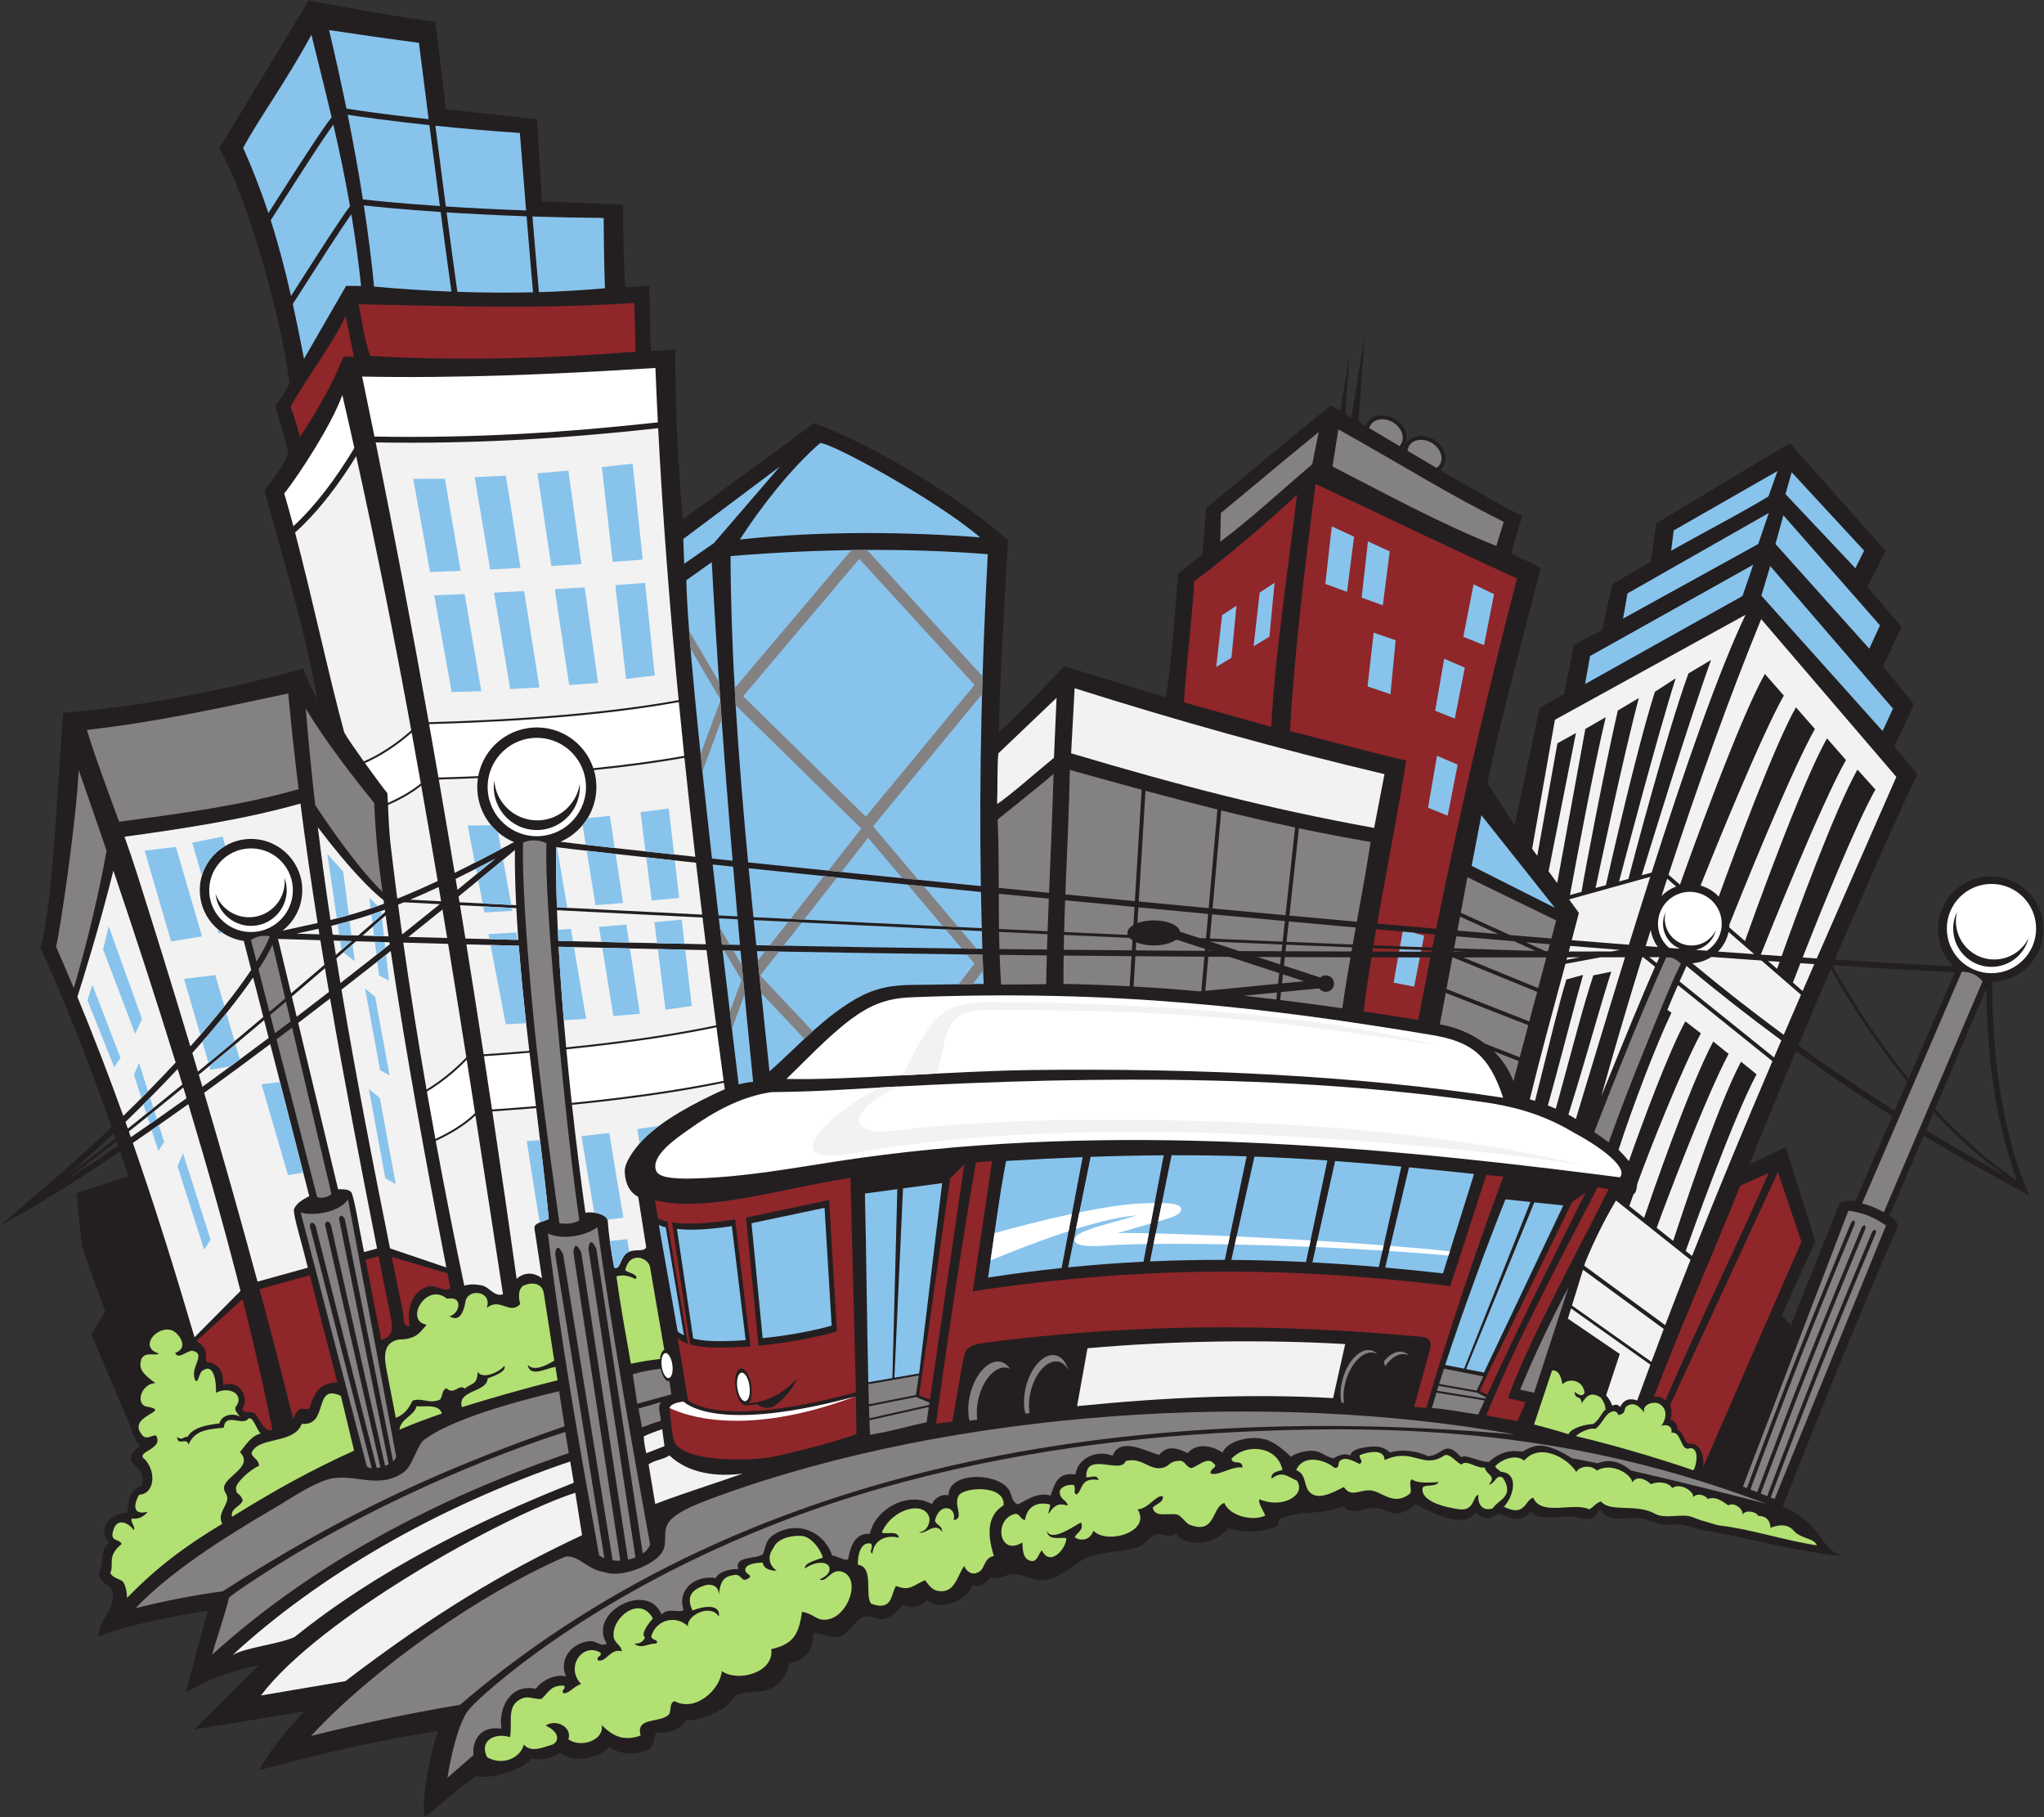 <?xml version="1.0" encoding="UTF-8" standalone="no"?>
<svg
   xmlns:dc="http://purl.org/dc/elements/1.1/"
   xmlns:cc="http://creativecommons.org/ns#"
   xmlns:rdf="http://www.w3.org/1999/02/22-rdf-syntax-ns#"
   xmlns:svg="http://www.w3.org/2000/svg"
   xmlns="http://www.w3.org/2000/svg"
   viewBox="0 0 697.347 619.84"
   height="619.84"
   width="697.347"
   xml:space="preserve"
   id="svg2"
   version="1.1"><rect x="0" y="0" width="697.347" height="619.84" fill="#333333" stroke="none"/><defs
     id="defs6" /><g
     transform="matrix(1.333,0,0,-1.333,0,619.84)"
     id="g10"><g
       transform="scale(0.1)"
       id="g12"><path
         id="path14"
         style="fill:#231f20;fill-opacity:1;fill-rule:evenodd;stroke:none"
         d="m 1599.81,3914.96 61.51,4.31 c 3.14,-61.56 1.17,-115.25 5.36,-167.64 17.59,1.43 49.72,2.72 61.54,3.92 0.16,-141.2 5.73,-285.53 19.46,-434.55 l 336.46,246.62 c 156.84,-59.73 370.86,-189.05 495.93,-300.32 -5.83,-106.52 -22.28,-367.43 -23.43,-489.96 55.62,48.71 116.56,115.85 167.48,167.84 96.09,-29.8 172.44,-53.03 259.81,-79.51 16.17,97.23 23.45,223.68 31.25,316.44 23.2,16.22 35.48,31.02 62.11,47.95 2.46,35.31 8.63,86.46 8.98,119.72 87.91,70.23 227.09,188.92 320.1,262.57 l 24.14,-14.26 23.71,148.05 -11.23,-155.44 15.88,-9.42 34.06,212.48 -16.13,-223.11 18.65,-11.07 c 0.27,0.78 0.57,1.55 0.9,2.32 l 0.02,-0.01 c 0.35,0.82 0.64,1.47 0.88,1.97 l 0.02,-0.01 c 5.46,11.12 15.48,18.53 27.53,21.6 11.31,2.89 24.54,1.91 37.27,-3.52 l -0.02,-0.02 c 1.27,-0.53 2.4,-1.05 3.38,-1.52 v -0.02 c 13.4,-6.59 23.67,-17.05 29.43,-28.63 6.12,-12.29 7.33,-25.96 2.17,-38.08 h -0.02 c -0.35,-0.81 -0.64,-1.46 -0.88,-1.97 l -0.02,0.01 c -1.54,-3.11 -3.41,-5.94 -5.62,-8.47 l 2.67,-1.58 c 0.55,2.61 1.33,5.17 2.41,7.67 l 0.02,-0.01 c 0.33,0.82 0.62,1.47 0.87,1.97 l 0.02,-0.01 c 5.47,11.12 15.49,18.53 27.54,21.6 11.31,2.88 24.52,1.9 37.25,-3.52 v -0.01 c 1.27,-0.55 2.4,-1.06 3.38,-1.54 l -0.02,-0.01 c 13.42,-6.59 23.69,-17.05 29.45,-28.63 6.12,-12.29 7.33,-25.96 2.17,-38.09 l -0.02,0.01 c -0.35,-0.81 -0.64,-1.47 -0.9,-1.97 v 0.01 c -2.34,-4.73 -5.49,-8.8 -9.28,-12.14 88.99,-52.03 169.58,-98 209.67,-117.27 l -27.85,-95.46 c 21.78,-12.05 64.84,-30.1 75.31,-38.46 -36.07,-142.76 -103.45,-388.86 -136.48,-549.58 l 69.9,-107.99 63.75,300.12 62.52,35.57 25.55,125.92 72.15,38.13 25.52,116.71 99.05,58.39 13.71,97.43 342.17,205.54 245.27,-275.99 -46.76,-91.78 87.42,-102.32 -47.36,-100.68 79.02,-97.68 -49.98,-108.56 58.85,-70.11 c -51.03,-105.73 -132.34,-290.43 -211.33,-474.56 108.11,-6.9 209.71,-12.68 302.83,-17.1 -24.16,24.41 -39.1,57.98 -39.1,95.05 0,74.59 60.51,135.09 135.1,135.09 74.61,0 135.1,-60.5 135.1,-135.09 0,-73.41 -58.56,-133.16 -131.51,-135.05 1.06,-132.45 11.41,-233.6 27.04,-316.85 14.57,-77.62 36.13,-156.08 67.05,-228.9 -82.74,44.09 -184.93,101.61 -269.07,152.58 l -87.55,-205.51 c 8.57,-6.18 22.57,-16.16 20.85,-28.54 -79.02,-175.67 -213.24,-508.66 -293.73,-715.089 109.14,-48.386 90.71,-110.507 152.82,-125.058 -20.73,-2.871 -70.45,8.019 -100.26,12.773 -83.59,13.379 -126.23,26.961 -206.54,42.442 -14.45,2.793 -31.8,6.75 -44.26,7.976 -12.77,1.262 -50.92,13.899 -56.89,14.985 -31.02,5.535 -35,-11.235 -95.32,13.867 -43.73,12 -93.41,-16.406 -117.34,26.336 -23.34,-33.164 -25.08,-27.473 -73.05,-18.418 -37.11,0.761 -86.71,-13.711 -104.23,12.976 -24.98,-33.218 -54.81,-16.609 -80.24,-6.59 -8.01,0.176 -21.19,-12.097 -28.32,-11.464 -11.29,0.996 -23.65,7.234 -31.99,13.964 -10.76,-10.859 -19.9,-16.042 -30.86,-17.253 -43.87,-4.895 -92.17,24.382 -124.06,39.121 -12.83,-12.356 -29.81,-20.996 -45.88,-23.481 -16.84,-2.594 -34.83,14.035 -59.63,13.86 -29.51,-0.204 -59.04,-21.106 -79.55,4.785 -53.46,-24.461 -106.41,-9.032 -159.26,-31.477 -10.66,-4.605 -2.91,-19.871 -16.21,-22.965 -47.77,-14.843 -85.64,-12.531 -118.73,-1.984 -28.63,-39.102 -105.18,-53.359 -134.26,-13.574 -14.71,-12.996 -36.58,1.863 -51.48,-2.61 -14.38,-4.332 -23.13,-21.902 -37.07,-28.574 -28.32,-13.504 -64.81,-12.945 -106.19,-20.973 -16,-3.097 -32.58,-8.703 -44.26,-15.578 -19.22,-11.269 -54.67,-42.949 -90.86,-50.41 -32.44,-6.711 -55.06,14.375 -85.82,14.285 -22.1,-0.066 -34.35,-18.074 -57.51,-7.949 -8.62,-12.586 -29.02,-29.48 -46.82,-20 -11.82,-37.703 -80.8,-70.144 -116.36,-38.601 -14.07,-17.422 -41.43,-22.704 -60.05,-12.356 -21.05,-16.266 -22.72,-29.019 -50.06,-35.758 -15.99,-3.949 -33.33,9.715 -49.86,5.282 -24.4,-6.551 -40.51,-44.832 -64.65,-50.86 -21.92,-5.461 -44.29,11.16 -65.64,8.496 -2.61,-35.711 -12.71,-67.121 -61.61,-76.113 -9.2,-27.168 -15.77,-50 -49.55,-65.449 -25.15,-11.485 -58.22,-5.078 -81.85,-14.442 -12.9,-5.136 -18.05,-20.91 -32.66,-31.125 -29.12,-20.339 -68.66,-36.75 -102.46,-34.89 -6.07,-19.582 -46.24,-38.828 -70.23,-29.973 -16.16,-8.828 -4.31,-31.152 -21.98,-43.164 -29.43,-20 -86.29,-13.379 -102.28,6.152 -24.35,-33.543 -102.28,-43.027 -126.37,-15.214 -16.14,-16.348 -53.75,-21.797 -73.97,-16.055 -21.19,-28.817 -101.58,-54.004 -140.7,-45.156 C 1172.15,73.359 1126.13,30.129 1086.68,0 c -10.02,53.965 19.93,181.16 34.14,220.129 C 966.301,196.926 814.086,160.305 663.168,119.934 682.828,161.926 749.27,242.422 779.426,270.32 L 497.258,224.57 662.191,388 C 592.078,375.938 523.258,347.539 475.254,318.293 l 56.234,209.883 c -93.25,-14.797 -213.242,-38.418 -279.75,-66.446 -1.48,41.797 47.254,70.934 35.282,116.512 -3.821,14.551 -27.395,20.742 -32.04,36.121 -3.425,11.36 0.836,10.813 3.911,27.153 5.562,29.48 -0.297,41.836 20.812,61.48 -33.308,36.574 2.871,75.051 46.762,75.871 1.316,32.559 4.223,57.473 38.015,71.258 4.985,48.828 -27.683,47.152 -29.808,65.109 -1.43,12.137 8.808,25.696 23.664,33.332 -10.07,13.805 -18.164,28.582 -21.074,42.879 v 0 l -103.703,244.465 35.773,57.74 -59.613,165.88 -13.883,137.1 132.562,43.57 c -6.898,20.94 -13.921,41.93 -21.05,62.89 C 207.27,1635.64 105.797,1571.38 0,1513.38 c 96.441,82.89 193.559,164.53 285.742,252.27 -58.824,167.73 -123.101,330.39 -182.461,459.1 32.774,113.89 44.207,423.57 58.36,601.27 215.054,16.25 448.808,66.14 614.277,113.2 9.496,-24.43 24.594,-60.36 36.309,-77.42 -40.489,216.35 -83.493,336.88 -135.528,533.91 21.481,26.61 43.594,55.56 61.364,90.97 -5.75,35.28 -21.926,80.43 -33.52,125.2 12.547,16.5 32.238,43.94 36.574,58.24 -27.633,204.18 -118.633,496.84 -179.902,599.81 l 228.73,378.87 c 102.696,-19.5 221.915,-41.34 324.365,-54.48 l 27.08,-224.09 233.17,-25.05 12.65,-210.82 208.07,-7.83 c -1.06,-89.91 2.95,-177.32 4.53,-211.57 z m 3090.09,-1735.19 -0.19,-0.46 c 19.27,-35.54 88.83,-158.7 195.19,-289.35 l 118.48,272.11 c -96.08,4.52 -201.31,10.51 -313.48,17.7 z m -3.94,-9.22 c -28.75,-67.18 -57.01,-133.81 -83.17,-196.05 52.97,-38.23 105.53,-74.59 157.76,-109.26 29.65,-19.67 59.18,-38.81 88.59,-57.44 l 32.4,74.44 c -103.49,126.57 -172.71,246.64 -195.58,288.31 z m -89.12,-210.21 c -54.32,-129.35 -98.89,-237.94 -118.95,-289.7 l 92.72,43.45 75.6,-240.62 -85.78,-189.04 22.81,-25.72 124.57,310.2 c 8.91,10.27 27.11,10.78 40.06,6.32 l 95.22,218.7 c -30.16,19.07 -60.41,38.66 -90.8,58.82 -51.45,34.16 -103.25,69.96 -155.45,107.59 z m 486.97,159.83 -131.33,-308.28 c 61.5,-66.62 131.93,-131.05 209.45,-182.61 -19.31,54.99 -37.22,114.75 -51.03,188.37 -15.1,80.39 -25.29,177.29 -27.09,302.52 z m -134.53,-315.81 -19.77,-46.37 c 66.78,-40.51 133.03,-78.54 198.83,-114.53 -65.57,47.35 -125.63,103.27 -179.06,160.9 z m -4646.94,-86.59 -4.027,11.73 c -42.528,-33.53 -84.153,-65.73 -123.95,-95.71 41.907,26.65 84.707,54.79 127.977,83.98 z m -6.61,19.21 -4.578,13.18 c -37.308,-35.38 -76.601,-71.4 -117.675,-107.69 39.296,29.66 80.339,61.44 122.253,94.51 v 0" /><path
         id="path16"
         style="fill:#88c3ec;fill-opacity:1;fill-rule:evenodd;stroke:none"
         d="m 842.223,4573 c 76.324,-11.46 152.879,-22.51 229.977,-32.62 4.78,-37.85 13.97,-110.46 24.85,-195.38 -107.777,11.5 -182.167,22.54 -210.339,26.95 -13.762,67.44 -28.719,134.69 -44.488,201.05 z M 1545.1,4092.22 c 0.16,-59.43 1.12,-119.32 3.23,-179.86 -55.49,-5.14 -112.12,-8.4 -169.06,-10.03 -4.78,53.2 -10.55,121.56 -16.48,193.65 56.41,-1.84 117.33,-3.19 182.31,-3.76 z m -180.83,-190.28 c -64.62,-1.53 -129.57,-1 -193.68,1.2 -7.28,50.85 -17.11,123.99 -27.56,203.37 58.5,-3.76 127.16,-7.35 204.7,-10.03 5.93,-72.27 11.72,-140.93 16.54,-194.54 z m -208.88,1.76 c -67.48,2.6 -133.93,7.04 -197.972,12.88 -6.578,67.94 -15.477,137.48 -26.234,207.78 29.375,-3.27 97.196,-10.22 196.636,-16.86 10.4,-79.11 20.23,-152.29 27.57,-203.8 z m -226.581,236.02 c -11.231,71.75 -24.375,144.24 -38.926,216.59 32.144,-4.95 105.547,-15.58 209.127,-26.56 8.47,-65.98 17.81,-138.36 26.83,-207.09 -102.38,6.89 -170.613,14.06 -197.031,17.06 z m 185.471,188.43 c 8.46,-65.98 17.79,-138.14 26.77,-206.51 58.56,-3.79 127.46,-7.43 205.44,-10.15 -5.45,66.67 -10.98,135.7 -15.94,198.28 -80.84,5.44 -153.67,11.92 -216.27,18.38 z m -317.264,232.74 c 17.945,-72.76 35.418,-141.59 51.722,-211.01 -26.906,-34.43 -79.929,-117.28 -137.172,-206.72 l -24.625,-38.45 c -18.05,54.56 -39.121,109.7 -64.617,166.93 39.059,72.87 110.563,170.88 174.692,289.25 z m 56.144,-229.97 c 15.535,-67.17 29.922,-135.29 42.555,-208.45 -28.563,-38.8 -77.34,-115.02 -129.645,-196.74 l -21.226,-33.15 c -14.848,65.67 -31.387,129.43 -51.93,193.75 10.477,16.32 20.934,32.65 31.258,48.79 52.183,81.54 100.848,157.56 128.988,195.8 z m 46.059,-229.17 c 9.508,-57.34 17.937,-117.91 24.992,-183.61 l -38.367,0.3 -107.77,-186.65 c -9.363,48.31 -18.66,94.78 -28.644,140.22 9.8,15.28 19.586,30.57 29.246,45.67 47.297,73.89 91.683,143.25 120.543,184.07 v 0" /><path
         id="path18"
         style="fill:#8f2629;fill-opacity:1;fill-rule:evenodd;stroke:none"
         d="m 1623.11,3874.82 c 2.69,-44.94 1.87,-84.5 3.66,-124.61 -224.5,-18.85 -481.03,-23.9 -679.661,-10.78 -16.285,48.59 -19.687,87.19 -29.504,132.05 220.815,-4.5 470.405,-12.91 705.505,3.34 z m -738.54,-33.5 c 5.141,-23.61 15.192,-76.3 21.368,-104.71 -13.77,1.12 -19.106,1.3 -27.477,-0.5 -26.27,-68.02 -69.75,-142.81 -110.547,-203.79 -5.867,20.03 -16.742,57.81 -24.305,76.72 36.336,66.98 112.547,167.89 140.961,232.28 v 0" /><path
         id="path20"
         style="fill:#ffffff;fill-opacity:1;fill-rule:evenodd;stroke:none"
         d="m 876.113,3639.18 c 10.492,-45.22 20.75,-90.41 30.813,-135.55 -24.231,-40.17 -49.449,-77.62 -75.879,-111.69 -25.559,-32.94 -52.199,-62.65 -80.113,-88.51 -7.766,29.08 -15.579,57.09 -23.434,83.53 42.695,54.89 122.582,178.99 148.613,252.22 z M 1194.51,1938.06 c 7.17,-45.49 14.28,-90.94 21.33,-136.33 -27.84,-27.75 -66.08,-49.68 -101.54,-66.34 -7.4,40.31 -14.65,80.72 -21.71,121.21 10.7,6.41 21.8,13.7 33.03,21.81 23.26,16.77 47.08,36.97 68.89,59.65 z m 639.18,83.17 c 6.01,-45.67 12.13,-91.37 18.32,-137.08 -81.58,-16.86 -170.37,-30.95 -265.2,-42.7 -40.1,-4.97 -81.27,-9.52 -123.45,-13.7 -4.97,45.66 -9.62,91.48 -13.85,137.02 38.87,3.91 76.9,8.16 114,12.75 96.76,11.99 187.24,26.41 270.18,43.71 z m -96.29,832.13 c 4.43,-45.79 9.04,-91.66 13.81,-137.6 -72.01,-12.89 -149.83,-23.31 -232.61,-31.6 -19.51,58.49 -73.6,101.65 -138.83,104.15 -76.63,2.94 -142.21,-51.22 -155.75,-124.47 -33.42,-1.43 -67.36,-2.65 -101.79,-3.65 -7.89,45.51 -15.89,91.06 -23.99,136.67 120.26,3.43 234.68,9.37 341.57,18.52 107.26,9.19 207.01,21.61 297.59,37.98 z m -683.75,-78.11 c 7.92,-43.36 15.72,-86.68 23.4,-129.97 -24.63,-20.41 -54.96,-36.89 -84.237,-50 -0.407,9.1 -0.825,17.47 -1.344,24.9 -9.074,10.89 -33.543,43.86 -57.406,77.2 19.355,8.27 41.578,20.37 64.417,35.57 18.38,12.21 37.16,26.45 55.17,42.3 z m 301.6,-819.2 c 5.36,-45.91 10.93,-91.62 16.43,-136.66 -36.81,-3.08 -74.29,-5.91 -112.36,-8.51 -6.82,45.34 -13.72,90.75 -20.71,136.25 39.56,2.7 78.46,5.66 116.64,8.92 z m 322.23,1752.37 c 1.81,-46.26 3.9,-92.68 6.24,-139.24 -116.13,-12.81 -232.19,-23.01 -350.77,-29.45 -120.96,-6.57 -244.85,-9.27 -374.512,-6.9 -10.375,51.13 -20.899,102.28 -31.586,153.48 243.228,-4.72 495.218,5.74 750.628,22.11 v 0" /><path
         id="path22"
         style="fill:#f2f2f2;fill-opacity:1;fill-rule:evenodd;stroke:none"
         d="m 1751.72,2710.78 c 8.77,-84.22 18.08,-168.67 27.87,-253.32 -172.25,18.39 -294.63,32.09 -345.38,38.43 52.27,22.55 89.74,73.57 92.08,134.23 0.65,17.09 -1.54,33.64 -6.15,49.18 82.36,8.27 159.82,18.65 231.58,31.48 z m 29.63,-268.55 c 5.14,-44.2 10.41,-88.45 15.79,-132.74 -137.38,6.85 -263.29,13.22 -371.82,18.77 -1.84,54.49 -2.51,106.16 -1.85,153.9 44.56,-5.77 172.7,-20.18 357.88,-39.93 z m 16.71,-140.28 c 2.78,-22.76 5.59,-45.53 8.42,-68.32 -123.98,2.56 -249.5,5.41 -377.46,8.57 -1.39,26.72 -2.54,52.94 -3.45,78.55 108.75,-5.54 234.86,-11.93 372.49,-18.8 z m 10.29,-83.31 c 8.01,-64.09 16.25,-128.24 24.69,-192.44 -82.94,-17.32 -173.41,-31.74 -270.14,-43.73 -37.05,-4.59 -75.02,-8.83 -113.85,-12.74 -8.15,88.07 -14.75,175 -19.25,257.5 128.34,-3.17 254.2,-6.03 378.55,-8.59 z m 44.34,-339.45 2.24,-16.49 c -77.15,-34.39 -164.89,-82.04 -210.88,-131.01 -17.07,-18.15 -48.23,-57.08 -44.91,-82.83 1.61,-30.31 13.64,-50.53 34.38,-61.76 l 20.31,-128.56 c -4.46,-12.63 -25.31,-4.5 -41.72,-11.18 -26.07,-8.18 -21.59,-47.95 -40.06,-41.34 -8.42,42.93 -14.38,87.16 -16.6,119.7 -1.19,17.5 -38.99,24.66 -57.15,20.86 -12.39,88.66 -24.08,182.05 -34.39,276.21 42.18,4.18 83.39,8.74 123.51,13.71 94.85,11.76 183.67,25.84 265.27,42.69 z M 911.602,3482.56 c 52.05,-235.08 98.418,-468.95 140.998,-701.57 -18.52,-16.52 -37.92,-31.29 -56.873,-43.9 -22.977,-15.28 -45.313,-27.38 -64.637,-35.56 -21.77,30.52 -42.477,60.57 -49.84,73.49 -39.414,144.22 -81.887,344.29 -126,512.12 30.781,27.75 59.902,59.86 87.641,95.6 23.808,30.69 46.66,64.12 68.711,99.82 z m 772.888,71.62 c 11.78,-228.89 29.8,-461.28 52.44,-695.83 -90.48,-16.38 -190.23,-28.8 -297.53,-37.99 -107.08,-9.16 -221.65,-15.11 -342.04,-18.54 -42.23,237.49 -87.38,476.34 -135.88,716.01 128.82,-2.27 251.99,0.45 372.25,6.97 119.11,6.47 235.1,16.64 350.76,29.38 z m -606.45,-914.51 c 14.45,-81.53 28.48,-162.92 42.16,-244.14 -38.42,-18.05 -72.45,-32.84 -103.38,-45.2 -5.5,42.06 -10.73,84.09 -15.67,126.02 -5.212,39.29 -6.677,80.6 -8.103,113.58 29.313,13.01 59.843,29.39 84.993,49.74 z m 44.75,-259.5 6.13,-36.62 -79.01,4.14 c 22.53,9.48 46.68,20.22 72.88,32.48 z m 9.64,-57.71 c 4.04,-24.3 8.05,-48.58 12.04,-72.85 -32.88,0.9 -65.95,1.82 -99.23,2.77 31.01,24.75 60.19,48.23 87.19,70.08 z m 14.5,-87.87 c 15.9,-97.01 31.39,-193.79 46.6,-290.33 -22.3,-23.58 -46.87,-44.53 -70.83,-61.81 -10.54,-7.61 -20.97,-14.49 -31.02,-20.59 -21.74,124.88 -41.75,250.5 -59.52,375.93 38.53,-1.1 76.78,-2.16 114.77,-3.2 z m -117.72,24.14 c -3.55,25.43 -7.01,50.84 -10.37,76.24 4.94,1.96 9.96,3.98 15.05,6.07 14.57,-0.77 45.99,-2.43 91.75,-4.81 -29.63,-23.99 -61.93,-49.98 -96.43,-77.5 z m 187.58,-463.05 c 23.82,-153.14 47.15,-305.69 70.54,-457.64 -22.26,-7.66 -35.26,18.99 -54.52,22.66 -17.08,3.26 -29.99,3.5 -44.52,-0.74 -25.54,121.73 -50.07,245.51 -73.06,370.37 35.12,16.4 73.16,37.99 101.56,65.35 z m 155.48,18.75 c 12.14,-99.42 23.9,-195.59 32.36,-283.68 -14.41,-7.7 -39.99,-9.89 -36.56,-25.59 l 19.18,-126.31 c -23.74,17.37 -47.2,14.64 -64.95,-1.41 -19.94,141.94 -40.66,284.81 -62.24,428.5 38.03,2.6 75.45,5.42 112.21,8.49 z m -149.09,844.38 c -0.84,-5.57 -1.39,-11.25 -1.61,-17.01 -2.51,-65.52 36.73,-122.97 93.95,-146.71 -57.27,-30.95 -107.37,-56.84 -151.89,-78.69 -13.21,79.42 -26.71,159.03 -40.54,238.81 33.84,1 67.22,2.19 100.09,3.6 z m 94.61,-183.97 c -0.34,-45.39 0.87,-92.67 3.27,-141.24 -55.16,2.84 -103.79,5.36 -145,7.49 l -2.43,14.82 c 69.58,56.68 120.25,98.9 144.16,118.93 z m 3.65,-148.75 c 1.38,-26.76 3.12,-53.89 5.14,-81.3 -44.8,1.14 -89.92,2.33 -135.42,3.55 -4.58,28.38 -9.2,56.78 -13.86,85.2 41.07,-2.13 89.37,-4.63 144.14,-7.45 z m 6.27,-96.29 c 6.82,-88.1 16.48,-178.81 26.96,-268.8 -38.23,-3.25 -77.19,-6.21 -116.81,-8.93 -14.38,93.44 -29.12,187.2 -44.27,281.25 45.05,-1.21 89.75,-2.38 134.12,-3.52 z m -156.89,143.13 -4.63,28.02 c 30.97,15.14 64.62,32.24 101.51,51.63 -25.06,-20.78 -57.84,-47.81 -96.88,-79.65 v 0" /><path
         id="path24"
         style="fill:#88c3ec;fill-opacity:1;fill-rule:evenodd;stroke:none"
         d="m 1869.76,3226.97 c 229.37,18.8 449.31,21.28 658.35,4.85 -14.91,-279.44 -22.52,-558.25 -17.72,-849.41 -222.7,22.11 -426,42.95 -595.67,60.75 -25.08,267.11 -43.97,530.63 -44.96,783.81 z m 638.79,47.8 c -181.6,14.12 -406.93,17.28 -614.99,-5.42 52.99,82.19 129.8,180.88 204.55,246.1 12.64,11.03 299.11,-144.36 410.44,-240.68 z m -757.42,-67.52 -2.36,63.32 247.29,185.54 -168.99,-196.04 -75.94,-52.82 z m 759.51,-839.88 c 0.56,-30.73 1.25,-61.59 2.08,-92.6 -202.17,9.51 -401.06,19.16 -584.36,28.21 -4.19,41.73 -8.28,83.41 -12.21,125 169.55,-17.79 372.39,-38.58 594.49,-60.61 z m 2.29,-100.1 c 0.41,-15.08 0.86,-30.2 1.34,-45.36 l -47.36,0.6 c -176.48,2.29 -352.61,5.12 -531.26,8.54 -2.2,21.49 -4.38,42.95 -6.54,64.4 183.19,-9.04 381.83,-18.68 583.82,-28.18 z m 1.84,-60.31 c 0.83,-24.85 1.76,-49.81 2.78,-74.88 l -185.1,-2.54 c -73.54,-1 -116.09,-15.91 -176.72,-57.74 -70.17,-48.42 -127.8,-112.35 -186.29,-163.52 -10.73,102.59 -21.71,205.31 -32.25,307.79 178.04,-3.4 353.61,-6.23 529.55,-8.5 l 48.03,-0.61 z m -693.05,1004.49 c 12.99,-244.5 31.58,-504.94 53.35,-764.11 l -52.8,5.59 c -32.39,286.57 -63.09,585.09 -65.7,712.17 l 65.15,46.35 z m 54.63,-779.29 c 3.59,-42.45 7.26,-84.86 11.01,-127.16 l -48.41,2.41 c -4.95,42.63 -9.97,86.27 -14.97,130.29 l 52.37,-5.54 z m 11.67,-134.67 c 1.94,-21.91 3.91,-43.79 5.89,-65.62 l -46.24,0.92 c -2.59,22 -5.21,44.39 -7.85,67.09 l 48.2,-2.39 z m 7.25,-80.6 c 10.36,-113.47 21.18,-225.7 32.28,-335.19 -18.75,-1.82 -24.31,-4.24 -37.01,-6.54 -9.39,77.52 -24.43,201.03 -41.11,342.64 l 45.84,-0.91 v 0" /><path
         id="path26"
         style="fill:#8f2629;fill-opacity:1;fill-rule:evenodd;stroke:none"
         d="m 620.816,1325.61 c 28.868,-114.57 54.696,-226.66 76.485,-334.477 -20.754,-8.684 -33.571,29.827 -44.559,40.497 -11.429,11.1 -27.613,-3.26 -32.375,14.08 19.301,28.49 -9.293,76.61 -49.59,59.45 3.602,51.85 -29.593,58.6 -42.031,59.56 -5.488,9.64 9.844,31.19 -25.863,53.67 l 117.933,107.22 z m 348.09,109.84 c 9.102,-45.99 18.258,-92.02 27.438,-138.08 6.046,-30.32 18.406,-65.75 -20.559,-76.3 l -40.187,205.15 33.308,9.23 z m 176.394,-44 7.28,-37.33 c -14.92,-13.25 -33.35,9.55 -56.81,3.43 -40.93,-10.69 -55.21,-57.16 -47.21,-102.09 -19.64,0.35 -14.61,26.7 -17.2,36.4 -9.64,47.44 -19.23,94.69 -28.73,141.77 l 142.67,-42.18 z m -352.456,-4.79 70.347,-274 c -47.101,-1.89 -59.253,-28.57 -70.535,-64.74 -9.172,-13.1 -26.875,14.99 -42.074,-29.37 -28.086,112.28 -56.855,222.95 -86.305,332.5 l 128.567,35.61 v 0" /><path
         id="path28"
         style="fill:#f2f2f2;fill-opacity:1;fill-rule:evenodd;stroke:none"
         d="m 290.191,2422.04 c 53.852,-159 107.93,-324.37 159.383,-491.01 -40.597,-43.71 -85.437,-89.55 -134.004,-136.69 -35.925,99.96 -74.695,201.11 -117.523,304.76 14.058,43.83 55.348,175.57 92.144,322.94 z m 164.473,-507.53 c 4.07,-13.22 8.117,-26.46 12.156,-39.71 -46.582,-38.2 -93.507,-76.21 -139.668,-112.92 l -6.039,16.99 c 48.305,46.74 92.989,92.21 133.551,135.64 z m 14.508,-47.43 c 2.781,-9.15 5.551,-18.29 8.312,-27.44 -47.578,-34.01 -95.289,-67.45 -142.578,-99.76 l -5.117,14.55 c 46.047,36.62 92.879,74.52 139.383,112.65 z m 12.875,-42.59 c 48.324,-160.67 93.66,-321.52 133.48,-477.97 l -117.64,-118.57 c -49.188,167.37 -99.938,331.1 -157.867,497.29 47.097,32.14 94.628,65.4 142.027,99.25 z m 499.609,521.87 1.227,-9.09 c -51.285,-18.97 -94.445,-31.25 -137.07,-41.59 -11.868,79.27 -22.727,158.4 -32.383,237.51 44.597,-58.83 111.996,-141.92 168.226,-186.83 z m 3.301,-24.34 0.797,-5.82 c -17.496,-15.37 -40.816,-35.78 -68.813,-60.15 l -65.418,1.94 c -1.168,7.6 -2.328,15.21 -3.476,22.81 42.715,10.31 85.855,22.49 136.91,41.22 z m 2.02,-14.68 c 2.461,-17.77 4.992,-35.61 7.574,-53.53 l -66.598,1.92 c 23.41,20.4 43.332,37.82 59.024,51.61 z m 9.753,-68.55 0.77,-5.29 c -39.758,-31.55 -82.055,-64.83 -126.262,-99.19 -3.484,21.11 -6.914,42.23 -10.269,63.32 17.957,15.51 34.801,30.12 50.347,43.64 28.633,-0.84 57.098,-1.67 85.414,-2.48 z m 3.29,-22.4 c 39.37,-266.05 91.17,-546.43 142.34,-809.83 l -144.098,48.78 c -45.043,223.78 -87.852,443.77 -124.235,662.17 44.043,34.21 86.254,67.37 125.993,98.88 z m -140.43,-10.08 c -1.938,12.23 -3.86,24.44 -5.75,36.65 l 46.457,-1.37 c -12.774,-11.1 -26.379,-22.9 -40.707,-35.28 z m -90.606,387.34 c 12.895,-100.97 27.672,-202.87 43.907,-305.64 -14.434,-3.24 -29.028,-6.41 -44.078,-9.68 -14.727,-3.19 -29.895,-6.48 -46.036,-10.1 29.61,22.94 49.239,58.34 50.782,98.68 2.773,72.37 -53.664,133.3 -126.032,136.08 -72.359,2.77 -133.297,-53.67 -136.066,-126.03 -2.606,-67.79 46.762,-125.55 112.504,-134.86 l 19,-74.04 c -36.348,-54.69 -89.192,-121.45 -155.742,-195.76 -44.2,147.32 -89.696,294.16 -136.477,441.7 -10.117,31.91 -20.945,63.43 -32.098,94.75 147.5,20.25 307.075,44.24 450.336,84.9 z m 46.266,-320.47 2.262,-14.18 -58.864,1.79 13.329,2.89 c 14.765,3.21 29.097,6.31 43.273,9.5 z m 4.684,-29.2 c 3.382,-20.96 6.828,-41.96 10.332,-62.98 -26.536,-22.86 -55.11,-47.39 -85.211,-73.08 l -33.438,139.36 c 36.379,-1.13 72.477,-2.22 108.317,-3.3 z m 11.765,-71.6 c 3.379,-20.23 6.809,-40.49 10.289,-60.77 -26.945,-20.84 -54.531,-42.03 -82.601,-63.43 l -12.379,51.6 c 29.883,25.49 58.269,49.84 84.691,72.6 z m 13.16,-77.47 c 36.2,-209.89 77.368,-423.28 120.168,-639.87 l -33.269,-9.22 -11.774,60.08 c -4.921,27.57 -13.695,76.28 -20.105,91.89 -7.188,10.61 -23.965,8.39 -34.606,9.05 l -102.07,425.43 c 27.735,21.12 54.996,42.04 81.656,62.64 z m -196.949,53.86 25.996,-101.31 c -53.269,-45.07 -109.781,-92.41 -167.34,-139.95 -4.753,16.01 -9.523,31.99 -14.308,47.98 65.308,72.49 118.019,138.27 155.652,193.28 z m 28.059,-109.34 11.683,-45.54 c -55.457,-41.67 -112.324,-83.7 -169.621,-125.1 -3.047,10.31 -6.097,20.64 -9.16,30.95 57.438,47.41 113.856,94.66 167.098,139.69 z m 15.711,-61.23 99.836,-389.07 c -17.243,-9.58 -32.282,-17.01 -39.442,-34.13 -0.136,-18.83 15.285,-69.08 24.274,-104.09 l 11.539,-44.95 -128.789,-35.69 c -44.016,163.07 -89.535,323.67 -136.571,483.3 57.114,41.23 113.821,83.08 169.153,124.63 v 0" /><path
         id="path30"
         style="fill:#848182;fill-opacity:1;fill-rule:evenodd;stroke:none"
         d="m 782.68,2837.13 c 45.293,-78.4 128.039,-184.2 175.015,-241.98 0.993,-32.41 6.821,-113.2 11.723,-153.39 2.984,-24.45 6.125,-49.13 9.391,-73.99 -64.778,63.17 -139.039,171.84 -172.094,222.17 -9.445,82.36 -17.535,164.71 -24.035,247.19 z M 201.363,2679.59 c 23.555,-67.16 47.469,-136.18 71.489,-206.57 -27.633,-153.54 -66.028,-291.12 -83.985,-351.82 -14.648,35.1 -29.762,70.49 -45.394,106.23 11.238,44.81 52.953,332.27 57.89,452.16 z m 536.407,195.82 c 7.351,-80.54 16.293,-162.23 26.554,-244.91 -148.426,-42.57 -306.551,-62.82 -459.496,-83.41 -29.531,81.46 -56.996,152.36 -82.469,235.02 171.379,19.09 334.614,54.73 515.411,93.3 v 0" /><path
         id="path32"
         style="fill:#8f2629;fill-opacity:1;fill-rule:evenodd;stroke:none"
         d="m 3882.68,3169.69 c -76.35,-294.53 -145.34,-593.29 -206.92,-896.33 -50.23,4.37 -100.62,8.81 -151.01,13.29 24.43,139.02 52.3,277.36 74.16,416.9 -99.63,23.18 -197.45,50.76 -297.43,75.72 12.43,216.23 39.2,424.19 65.43,632.45 172.02,-80.54 342.62,-163.49 515.77,-242.03 z m -209.91,-911.06 c -2.24,-11.11 -4.49,-22.22 -6.72,-33.34 -48.59,1.76 -98.96,3.67 -150.87,5.68 2.28,13.64 4.61,27.28 6.99,40.91 50.25,-4.48 100.49,-8.89 150.6,-13.25 z m -8.2,-40.76 -0.61,-3.07 c -50.93,0.04 -101.4,0.1 -151.44,0.2 l 1.41,8.53 c 51.83,-2.01 102.11,-3.9 150.64,-5.66 z m -3.59,-18.01 c -10.57,-53.21 -20.94,-106.54 -31.06,-160 l -140.1,22.11 c 5.94,46.19 12.82,92.2 20.26,138.1 49.86,-0.1 100.15,-0.18 150.9,-0.21 z m -407.43,590.05 -223.39,62.74 c 3.59,69.46 22.3,227.74 26.27,310.1 57.98,41.02 183.96,146.49 262.87,221.43 -21.78,-190.24 -55.16,-397.54 -65.75,-594.27 v 0" /><path
         id="path34"
         style="fill:#88c3ec;fill-opacity:1;fill-rule:evenodd;stroke:none"
         d="m 4549.3,3444.59 -23.19,-65.08 c -84.14,-50.37 -162.13,-90 -248.98,-138.81 l 6.58,51.89 265.59,152 z m -62,-239.71 -27.55,-80.06 -402.95,-225.31 12.85,71.73 417.65,233.64 z m 43.48,-3.5 314.04,-364.72 -26.5,-57.45 -310.35,346.51 22.81,75.66 z m -3.65,135.9 -27.15,-79.46 -345.94,-190.85 11.39,64.51 361.7,205.8 z m 37.32,-5.94 247.23,-281.72 -27.44,-59.65 -240.1,267.99 20.31,73.38 z m 21.14,110.16 185.41,-200.65 -22.31,-44.96 -178.92,189.6 15.82,56.01 v 0" /><path
         id="path36"
         style="fill:#f2f2f2;fill-opacity:1;fill-rule:evenodd;stroke:none"
         d="m 2750.39,2888.85 c 259.16,-82.3 523.3,-156.01 793.07,-219.95 l -26.53,-137.55 c -268.82,48.6 -498.38,108.5 -775.5,190.98 l 8.96,166.52 z m -46.19,-24.6 -6.74,-153.55 c -35.76,-28.89 -118.13,-101.5 -145.53,-118.18 1.84,43 -0.15,91.35 3.15,129.48 l 149.12,142.25 v 0" /><path
         id="path38"
         style="fill:#848182;fill-opacity:1;fill-rule:evenodd;stroke:none"
         d="m 3507.93,2495.41 c -10.59,-68.71 -22.99,-136.38 -35.29,-204.11 -57.62,5.16 -115.18,10.38 -172.56,15.63 l 24.39,223.44 c 60.08,-12.64 120.82,-24.29 183.46,-34.96 z m -37.99,-218.87 c -2.62,-14.49 -5.23,-28.98 -7.81,-43.5 -55.04,2.17 -111.64,4.48 -169.36,6.88 l 5.69,52.17 c 57.03,-5.22 114.24,-10.41 171.48,-15.55 z m -9.14,-50.92 -1.84,-10.49 c -56.77,0.14 -113.02,0.32 -168.84,0.55 l 1.83,16.79 c 57.58,-2.39 113.95,-4.68 168.85,-6.85 z m -4.45,-25.43 c -7.5,-43.14 -14.59,-86.51 -20.8,-130.39 -52.74,7.54 -105.73,14.65 -159.05,21.22 l 2.21,20.19 97.36,9.47 c 3.83,-5.36 10.1,-8.85 17.17,-8.85 11.66,0 21.1,9.44 21.1,21.08 0,11.65 -9.44,21.09 -21.1,21.09 -5.41,0 -10.37,-2.05 -14.1,-5.43 l -93.05,30.36 2.39,21.8 c 55.5,-0.22 111.42,-0.4 167.87,-0.54 z m -175.22,-66.71 2.54,23.14 54.08,-17.64 -56.62,-5.5 z m -14.51,-41.25 c -27.81,3.39 -55.7,6.62 -83.69,9.66 l 85.64,8.34 -1.95,-18 z m -181.85,22.15 7.73,87.33 53.89,-0.3 127.59,-41.62 -2.98,-27.3 -186.23,-18.11 z m 133.53,86.66 60.16,-0.27 -2.03,-18.69 -58.13,18.96 z m -124.49,15.61 0.17,1.85 5.77,-1.89 -5.94,0.04 z m 2.62,24.14 c 62.85,-2.72 124.82,-5.37 185.54,-7.9 l -1.87,-17.18 c -36.29,0.15 -72.39,0.32 -108.32,0.5 l -75.35,24.58 z m 0.17,7.47 5.49,62.03 c 61.76,-5.79 123.96,-11.56 186.45,-17.29 l -5.77,-52.67 c -60.89,2.54 -123.08,5.2 -186.17,7.93 z m 6.82,76.91 22.19,250.85 c 63.34,-15.64 125.85,-30.16 189.06,-43.58 l -24.51,-224.59 c -62.58,5.74 -124.89,11.52 -186.74,17.32 z m -32.35,-212.12 c -56.11,5.03 -112.71,9.25 -169.86,12.48 l 4.73,77.48 c 58.51,-0.47 117.34,-0.88 176.54,-1.24 l -7.81,-88.37 -3.6,-0.35 z m -164.21,104.89 1.25,20.74 c 11.95,-5.09 27.73,-8.18 45.02,-8.18 23.26,0 43.76,5.59 55.91,14.11 l 5.63,-0.24 69.57,-22.7 -0.43,-4.96 c -59.36,0.36 -118.3,0.76 -176.95,1.23 z m 4.25,69.85 2.46,40.33 c 58.95,-5.63 118.54,-11.27 178.6,-16.91 l -5.53,-62.51 -16.68,0.73 -49.59,16.17 c -3.14,16.35 -32.05,29.16 -67.24,29.16 -15.88,0 -30.49,-2.61 -42.02,-6.97 z m 3.38,55.26 17.31,283.29 c 62.95,-16.99 123.86,-32.95 184.02,-47.9 l -22.32,-252.35 c -60.22,5.65 -119.95,11.31 -179.01,16.96 z m -23.24,-216.98 c -55.86,3.04 -112.27,5.12 -169.32,6.07 -0.11,24.18 0,48.34 0.34,72.51 57.67,-0.58 115.54,-1.1 173.69,-1.56 l -4.71,-77.02 z m -168.75,93.52 c 0.21,12.64 0.47,25.27 0.78,37.9 56.11,-2.58 112.15,-5.13 167.85,-7.63 1.98,-2.16 4.44,-4.2 7.31,-6.08 l -1.58,-25.76 c -58.36,0.47 -116.47,1 -174.36,1.57 z m 0.98,45.37 c 0.68,27.09 1.58,54.17 2.57,81.25 58.34,-5.68 117.62,-11.41 177.6,-17.14 l -2.81,-46.11 c -9.53,-5.54 -15.25,-12.62 -15.25,-20.33 0,-1.73 0.29,-3.42 0.84,-5.08 -54.09,2.43 -108.48,4.91 -162.95,7.41 z m 3.14,96.2 c 4.04,106.17 9.57,212.3 11.6,318.54 63.75,-17.82 124.67,-34.72 183.75,-50.71 L 2904.55,2344 c -60.1,5.74 -119.47,11.47 -177.93,17.16 z m -30.14,308.45 c -2.81,-100.37 -7.42,-202.28 -11.54,-304.38 -43.49,4.24 -86.44,8.47 -128.73,12.65 -0.16,57.87 -0.4,115.8 -2.82,174.98 10.13,8.75 99.11,78.78 143.09,116.75 z m -12.12,-319.34 c -1.12,-27.79 -2.17,-55.58 -3.15,-83.37 -41.48,1.93 -82.95,3.85 -124.35,5.8 -0.42,30.17 -0.53,60.17 -0.61,90.15 42.09,-4.16 84.82,-8.35 128.11,-12.58 z m -3.4,-90.84 c -0.45,-13.14 -0.88,-26.28 -1.27,-39.4 -40.67,0.42 -81.23,0.88 -121.76,1.36 -0.42,14.66 -0.73,29.25 -0.96,43.81 41.27,-1.94 82.64,-3.85 123.99,-5.77 z m -1.72,-54.34 c -0.7,-24.6 -1.33,-49.16 -1.82,-73.68 l -115.25,-1.05 c -1.72,25.63 -2.93,50.95 -3.77,76.08 40.23,-0.48 80.49,-0.93 120.84,-1.35 v 0" /><path
         id="path40"
         style="fill:#f2f2f2;fill-opacity:1;fill-rule:evenodd;stroke:none"
         d="m 4467.52,3076.76 c -70.41,-147.42 -157.79,-401.23 -240.35,-659.6 l -25.31,-6.98 c 14.1,46.2 121.13,395.68 177.4,550.91 l -57.89,-34.45 c -56.7,-156.41 -142.23,-482.21 -153.66,-525.87 l -23.84,-6.57 c 12.13,46.3 97.97,372.59 144.8,520.03 l -53.18,-34.62 c -46.94,-147.72 -115,-448.55 -125.39,-494.72 l -26.43,-7.28 c 7.58,36.04 72.03,341.37 110.74,486.1 l -53.75,-31.91 c -32.96,-142.23 -86.23,-421.19 -92.91,-464.09 l -29.62,-8.16 c 16.42,88.99 61.62,330.29 91.52,455.19 l -52.13,-30.17 -72.07,-394.43 -21.97,30.15 70.02,353.94 -47.43,-26.37 -51.6,-287.79 -13.1,17.95 58.28,330.07 487.87,268.67 z m -243.87,-670.58 c -18.04,-56.63 -37.36,-118.1 -54.65,-173.82 -48.24,3.79 -97.03,7.7 -146.23,11.71 6.35,24.07 12.82,48.73 18.25,69.86 l -24.98,34.25 0.05,0.25 207.56,57.75 z m -77.81,-186.99 -21.43,-3.98 c -36.73,-0.08 -73.2,-0.16 -109.37,-0.22 l 3.83,14.4 c 42.67,-3.47 85.02,-6.88 126.97,-10.2 z m -102.99,-19.1 -33.44,-6.2 1.64,6.15 31.8,0.05 z m 116.25,0.26 c -50.02,-161.87 -94.3,-310.19 -125.88,-414 -4.55,3.23 -11.11,7.09 -19.04,11.23 8.36,26.78 17.97,57.99 27.93,91.13 28.98,96.6 60.31,209.36 81.82,274.69 -15.2,-3.13 -30.53,-6.18 -45.82,-9.32 -22.48,-66.48 -51.02,-175.94 -76.35,-268.99 -7.01,-25.79 -13.73,-50.29 -19.79,-72.29 -6.62,2.86 -13.45,5.68 -20.35,8.38 5.72,20.64 11.97,43.28 18.4,66.96 25.31,93.31 52.97,202.67 71.8,267.09 -14.18,-3.95 -28.5,-7.99 -42.82,-11.7 -19.98,-65.42 -45.31,-171.06 -67.69,-260.59 -4.38,-17.46 -8.6,-34.29 -12.58,-50.08 -4.59,1.45 -9.08,2.77 -13.36,3.92 29.43,120.27 59.42,227.84 91.27,346.72 l 90,16.71 62.46,0.14 z m 694.36,461.56 c -67.17,-153.37 -135.57,-308.39 -203.6,-464.57 l -36.13,2.4 c 45.41,115.79 136.11,341.61 186.21,429.73 l -45.94,51.19 c -57.71,-101.55 -157.69,-375.51 -194.06,-477.28 -17.64,1.21 -35.41,2.44 -53.34,3.71 18.44,46.4 154.04,385.53 217.95,497.99 l -48.55,55.33 c -66.25,-116.58 -191.92,-467.8 -209.95,-518.52 l -40.15,34.83 c 0.23,2.58 0.37,5.17 0.43,7.79 27.07,67.97 157.4,392.13 218.75,500.06 l -48.56,55.32 c -54.29,-95.52 -153.18,-361.82 -197.61,-484.37 -12.46,13.29 -28.48,23.23 -46.55,28.28 36.06,90.02 155.35,384.38 213.23,486.21 l -48.56,55.33 c -65.55,-115.32 -196.09,-479.54 -217.3,-539.23 l -29.42,25.5 c 74.79,228.41 156.49,456.82 237.25,654.06 l 345.9,-403.76 z m -209.94,-479.14 c -9.97,-22.91 -19.93,-45.86 -29.89,-68.81 l -24.86,21.56 c 3.4,8.87 10.14,26.31 19.24,49.61 11.91,-0.79 23.75,-1.58 35.51,-2.36 z m -88.79,5.98 c -2.8,-7.88 -4.98,-14.04 -6.43,-18.15 l -23.32,20.21 29.75,-2.06 z m 54.74,-84.39 c -14.76,-34.11 -29.51,-68.29 -44.2,-102.5 -77.13,56.79 -155.09,117.65 -234.02,183.2 17.99,1.09 34.71,6.89 48.95,16.16 43.39,-3.2 86.17,-6.29 128.22,-9.25 l 101.05,-87.61 z m -50.25,-116.61 c -6.27,-14.61 -12.52,-29.21 -18.77,-43.84 l -241.88,194.55 c 5.88,13.28 11.82,26.46 17.82,39.53 81.97,-68.25 162.87,-131.45 242.83,-190.24 z m -162.17,227.22 c 13.38,13.53 22.97,30.79 27.07,50.09 l 65.49,-56.77 c -30.51,2.16 -61.37,4.4 -92.56,6.68 z m 139.34,-280.58 c -72,-168.68 -138.56,-328.28 -205.76,-498.43 l -16.22,12.9 c 14.2,40.17 120.32,337.86 181.33,452.08 l -39.82,32.12 c -63.97,-119.73 -161.31,-422.13 -173.65,-458.63 l -42.15,33.51 c 18.2,51.34 124.57,333.77 184.1,445.17 l -39.34,31.62 c -62.26,-116.55 -160.39,-402.43 -176.95,-451.19 l -37.91,30.14 c 2.05,5.83 5.7,16.08 10.61,29.71 2.08,1.51 3.86,3.36 5.27,5.59 2.58,7.24 3.96,14.22 4.33,20.96 36.68,100.96 115.22,296.51 162.93,385.82 l -39.82,30.63 c -44.59,-83.48 -106.82,-251.57 -144.55,-357.9 -7.75,10.24 -16.91,19.97 -26.23,29.35 35.74,110.23 96.99,271.18 135.35,350.46 l -10.45,7.63 c 8.85,21.22 17.81,42.27 26.95,63.07 l 241.98,-194.61 z M 4290,2381.34 c -14.26,-5.25 -27.01,-13.61 -37.42,-24.25 4.76,14.74 9.55,29.49 14.35,44.24 l 23.07,-19.99 z m 36.74,-955.22 c -22.09,-56.03 -43.58,-111.04 -64.86,-167.16 l -207.21,152.06 2.73,8.87 c 22.52,54.8 48.48,107.61 78.58,158.03 l 190.76,-151.8 z m -68.58,-176.96 c -10,-26.39 -20.8,-55.16 -31.54,-84.12 l -203.34,144.16 28.22,91.56 206.66,-151.6 z m -34.23,-91.38 c -11.68,-31.46 -23.25,-62.92 -33.6,-91.6 -21.99,7.76 -35.74,-0.13 -44.16,-16.91 -4.51,8.55 -16.23,6.2 -19.67,3.19 -3.8,10.32 -9.14,19.59 -15.8,26.9 l 34.98,105.8 -132.77,90.41 8.05,26.11 202.97,-143.9 z m 23.22,1042.83 c -2.11,-4.46 -4.45,-9.52 -7.01,-15.15 l -18.75,15.07 25.76,0.08 z m -35.22,28.37 c 4.3,13.75 8.62,27.54 12.97,41.33 2.54,-16.16 8.93,-31.06 18.17,-43.74 l -31.14,2.41 z m 23.97,-52.91 c -27.72,-62.09 -76.52,-180.46 -137.62,-331.68 31.29,112.42 66.64,232.81 104.81,356.09 h 2.44 l 30.37,-24.41 v 0" /><path
         id="path42"
         style="fill:#88c3ec;fill-opacity:1;fill-rule:evenodd;stroke:none"
         d="m 3791.46,2563.88 188.23,-237.06 -213.13,107.4 24.9,129.66 v 0" /><path
         id="path44"
         style="fill:#848182;fill-opacity:1;fill-rule:evenodd;stroke:none"
         d="m 3873.36,1883.37 c -11.09,29.58 -28.57,55.13 -50.14,76.29 l 63.79,-24.98 -13.65,-51.31 z m -72.81,95.85 c -33.91,25.72 -74.5,42.49 -115.43,49.33 l 15.09,80.58 211.24,-82.69 -21.86,-82.08 -89.04,34.86 z m -98.46,139.87 15.12,80.73 h 1.64 l 215.29,-88.12 -20.12,-75.58 -211.93,82.97 z m 17.93,95.68 0.19,1.12 32.45,-1.12 h -32.64 z m 1.6,8.54 5.72,30.59 c 49.61,-4.28 99.05,-8.49 148.21,-12.62 l 54.2,-24.64 c -63.75,1.82 -133.48,4.06 -208.13,6.67 z m 8.48,45.34 6.7,35.7 98.24,-44.66 c -34.86,2.95 -69.84,5.94 -104.94,8.96 z m 227.54,-68.7 -20.92,-78.55 -191.58,78.42 c 69.88,-0.02 140.66,0.04 212.5,0.13 z m -218.97,114.46 17.01,90.82 227.15,-110.62 -12.3,-46.25 c -35.14,2.89 -70.47,5.84 -105.94,8.83 l -125.92,57.22 z m 227.95,-80.72 -4.78,-17.95 -6.45,0.18 -50.35,22.89 c 20.59,-1.72 41.11,-3.43 61.58,-5.12 v 0" /><path
         id="path46"
         style="fill:#ffffff;fill-opacity:1;fill-rule:evenodd;stroke:none"
         d="m 4145.88,1637.16 c -17.79,2.3 -35.68,4.61 -53.65,6.89 -643.3,81.89 -1304.03,133.27 -1948.68,34.34 -122.24,-18.76 -235.39,-40.03 -361.66,-43.94 -35.14,-1.09 -92.14,-1.75 -101.58,17.52 -19.18,39.12 53.73,87.08 82.9,107.91 63.24,45.19 133.16,83.89 210.87,95.32 74.34,0.84 133.07,3.25 198.73,7.25 536.84,32.69 1116.82,43.8 1644.55,-35.87 79.44,-13.07 144.67,-35.88 208.46,-73.7 89.24,-48.05 139.9,-94.95 120.06,-115.72 z m -298.69,203.72 c -378.4,57.55 -786.58,75.92 -1205.84,70.89 -207.54,-2.49 -482.95,-27.08 -628.5,-22.75 46.67,44.77 105.69,108.36 164.65,152.37 48.63,36.31 90.96,53.88 153.38,56.41 518.32,20.93 919.3,-27.14 1333.16,-96.3 100.59,-16.79 146.86,-50.64 183.15,-160.62 v 0" /><path
         id="path48"
         style="fill:#b2e073;fill-opacity:1;fill-rule:evenodd;stroke:none"
         d="m 448.023,1187.81 c 8.454,-15.9 21.618,-0.08 42.743,5.97 41.777,-7.98 -8.547,-43.33 9.964,-77.56 8.239,-4.4 8.606,25.56 20.665,27.76 17.628,12.38 32.535,-7.26 31.421,-58.39 19.789,11.88 53.7,8.51 57.692,-14.94 1.344,-24.3 -22.481,-16.54 4.555,-46.48 -14.727,10.15 -47.45,7.54 -53.368,-16.7 -31.468,-4.08 -67.371,-9.236 -82.14,-34.814 -6.492,4.035 -13.215,-11.426 -26.211,0.442 0.902,-25.586 25.519,0.855 29.027,-20.215 16.207,39.226 53.598,39.578 90.195,43.699 5.086,41.078 48.403,1.797 63.633,23.798 13.094,3.81 20.227,-29.923 31.473,-38.7 -24.785,-5.457 -39.914,-31.211 -53.535,-47.84 35.019,-34.914 -31.535,-59.113 -40.039,-86.36 -4.274,-13.718 9.148,-20.812 7.644,-33.796 -2.293,-20.024 -25.902,-37.707 -12.91,-63.098 -99.691,-59.949 -169.871,-113.945 -243.859,-189.695 0.715,9.441 -3.586,37.343 -12.473,43.339 -9.918,6.59 -23.492,8.047 -30.156,20.243 10.64,24.226 -10.078,42.453 29.004,74.394 -6.067,14.953 -31.645,4.129 -21.121,35.899 9.636,33.308 40.718,17.218 51.82,-0.176 6.469,7.043 -10.274,22.101 -4.469,29.512 19.86,-3.184 34.313,9.101 40.367,17.363 -43.465,-11.192 -33.09,25.851 -21.757,43.418 36.207,1.699 46.148,53.019 16.058,89.219 -30.676,21.035 44.551,25.234 28.692,59.863 -5.649,10.586 -25.899,-14.641 -39.004,6.262 -37.407,48.963 85.261,58.733 10.386,70.943 -25.871,10.67 -8.75,58.26 25.285,59.37 -35.671,26.82 -42.41,37.07 -36.179,60.84 9.336,20.28 32.359,9.07 45.629,14.16 -12.66,6.41 -19.867,7.24 -23.985,22.16 -1.976,27.57 42.825,53.17 65.825,32.53 14.449,-11.46 31.867,-40.98 -0.872,-52.42 v 0" /><path
         id="path50"
         style="fill:#8f2629;fill-opacity:1;fill-rule:evenodd;stroke:none"
         d="m 2176.58,1635.78 14.1,-548.62 c -308.89,-84.15 -406.07,-38.14 -429.92,-20.41 l -26.21,158.61 c 5.22,-4.09 11.11,-7.59 17.76,-10.54 l 8.49,-3.77 -1.55,9.15 -50.76,300.62 -0.54,3.21 -3.16,0.8 c -9,2.3 -15.83,4.96 -21.02,7.69 l -7.59,45.97 c 132.74,-32.26 316.6,29.05 500.4,57.29 z m 1940.88,-28.62 c -90.41,-179.9 -208.07,-395.91 -258.03,-534.74 l 44.69,-11.03 c -8.07,-22.03 -13.1,-29.01 -19.96,-48.33 -21.29,3.64 -61.6,10.96 -80.2,14.98 79.28,193.96 190,399.46 284.83,583.42 4.9,-0.01 23.48,-4.8 28.67,-4.3 z m -59.43,-8.92 c -81.64,-165.37 -163.75,-327.09 -251.55,-517.21 l -19.12,9.81 20.51,44.11 215.82,438.69 34.34,24.6 z m -1589.93,72.01 -88.14,-602.07 -27.65,11.57 c 27.61,185.35 52.05,369.59 79.71,554.96 l 36.08,35.54 z m 71.27,8.75 -49.78,-333.45 c 412.68,62.52 792.91,66.81 1222.01,13.34 24.81,72.76 68.36,210.95 92.23,284.06 l 43.98,-3.66 c -64.82,-172.27 -142.3,-404.86 -197.46,-591.93 l -31.07,2.2 42.38,153.48 c -0.04,18.19 -4.96,25.06 -26.74,26.32 -374.63,34.84 -743.73,33.89 -1118.83,-16.22 -23.06,-3.08 -44.04,-10.74 -47.14,-28.34 -7.78,-24.37 -25.18,-144.88 -31.91,-172.71 l -41.29,-5.19 c 22.41,171.84 73.97,511.54 102.15,668.33 l 41.47,3.77 z m -643.19,-530.95 c 11.13,1.53 23.07,-18.35 26.67,-44.4 2.64,-19.08 0.06,-36.2 -5.88,-44.59 51.71,4.15 88.73,27.55 123.91,63.56 -14.7,-30.33 -35.54,-53.86 -57.77,-69.6 -17.72,-12.54 -39.71,-1.9 -45.26,3.88 -14.24,-2.7 -25.08,-3.17 -29,-3.25 -0.51,-0.04 -1.04,-0.06 -1.55,-0.01 h -0.04 v 0 c -10.53,0.86 -21.32,19.91 -24.71,44.45 -3.6,26.04 2.5,48.41 13.63,49.96 z m -169.85,372.86 c 15.67,-1.96 35.3,-2.76 59.9,-1.72 24.73,1.04 54.46,3.95 90.16,9.4 l 5.09,0.79 0.61,-5.12 38.11,-314.37 0.64,-5.2 -5.25,-0.37 c -3.76,-0.26 -7.97,-0.53 -12.53,-0.79 -5.03,-0.3 -9.31,-0.53 -12.7,-0.69 v -0.01 c -26.84,-1.31 -49.97,-1.71 -70,-0.83 -20.12,0.88 -36.96,3.06 -51.05,6.86 l -3.16,0.86 -0.48,3.23 -44.87,302.26 -0.96,6.51 6.49,-0.81 z m 187.55,14.27 202.44,42.7 5.65,1.2 0.34,-5.79 19.66,-326.41 0.23,-3.97 -3.83,-1.12 c -0.23,-0.06 -80.32,-24.06 -192.14,-34.9 l -4.95,-0.48 -0.48,4.97 -30.86,318.44 -0.43,4.44 4.37,0.92 z m 276.88,-458.32 1.1,-96.626 c -50.7,-18.925 -146.27,-44.082 -214.43,-58.371 -47.31,-9.91 -225.29,-17.031 -252.1,39.192 -5.8,18.535 -8.99,60.325 -11.77,83.995 -0.98,8.34 15.03,16.54 36.03,18.13 17.01,-15.3 109.64,-76.168 441.17,13.68 v 0" /><path
         id="path52"
         style="fill:#848182;fill-opacity:1;fill-rule:evenodd;stroke:none"
         d="m 2377.23,1049.6 -5.75,-39.26 c -40.35,-7.75 -84.04,-22.195 -144.8,-31.813 -0.52,11.969 -0.99,24.283 -1.44,36.913 l 151.99,34.16 z m 1422.44,16.64 c -5.47,-11.89 -10.96,-23.88 -16.47,-36.01 -37.4,4.77 -79.39,14.43 -118.4,16.45 3.6,12.64 7.5,25.85 11.66,39.55 l 123.21,-19.99 z m -116.35,42.26 c 3.97,12.71 8.13,25.78 12.44,39.1 l 100.51,-19.83 -16.88,-36.32 -96.07,17.05 z m 120.02,-34.29 -1.5,-3.27 -123.91,20.11 c 1.29,4.18 2.58,8.4 3.91,12.64 l 97.91,-17.37 0.99,-0.51 22.6,-11.6 z M 2223.91,1056.3 c -0.5,16.79 -0.96,33.98 -1.39,51.51 l 129.16,22.38 -7.46,-50.04 -120.31,-23.85 z m 154.94,4.34 -0.84,-5.75 -152.95,-34.38 c -0.35,10.06 -0.68,20.31 -1,30.73 l 120.35,23.85 0.9,-0.38 33.54,-14.07 v 0" /><path
         id="path54"
         style="fill:#b2e073;fill-opacity:1;fill-rule:evenodd;stroke:none"
         d="m 1144,1326.57 c 44.71,8.47 31.02,-41.1 6.28,-44.55 26.27,-17.16 36.97,12.62 41.04,36.93 5.97,35.64 69.23,27.57 54.66,-15.42 35.45,26.7 57.05,-19.1 85.44,9.04 -3.53,15.04 -6.81,33.87 6.21,46.38 21.55,10.99 49.94,9.18 54.25,-18.63 l 26.64,-172.12 c -23.44,-14.83 -53.45,-27.63 -67.93,-10.75 5.78,-32.41 43.35,-10.52 70.93,-5.17 l 5.56,-34.48 c -82.31,-20.15 -170.01,-45.56 -244.97,-68.82 -12.85,44.66 64.54,37.2 66.03,73.59 11.84,4.91 49.43,16.62 42.91,32.15 -12.66,-15.48 -54.91,-35.77 -68.57,-15.45 -1.1,-34.62 -15.18,-27.63 -33.16,-42.74 -15.1,13.16 -26.32,-18.06 -47.08,0.97 -11.59,-5.07 -9.26,-21.1 -15.91,-29.02 -28.74,-12.44 -43.79,5.62 -70.18,-2.74 -9.64,-17.96 -18.52,-34.67 -43.12,-43.98 l -24.335,125.94 c -6.465,33.46 -4.629,61.01 21.185,71.32 13.69,5.46 20.82,2.01 34.88,5.54 23.79,6 28.97,14.07 47.22,35.46 -58.28,9.51 -1,110.48 52.02,66.55 z m 2828.25,-183.74 c 17.96,2.26 24.29,-19.17 26.52,-35.47 14.24,15.86 51.64,13.79 56.84,-20.8 -4.57,-13.19 -18.31,-4.61 -25.61,2.01 1.27,-23.25 16.62,-6.08 17.91,-29.32 11.02,14.71 21.54,32.91 49.59,13.86 8.89,-12.73 12.01,-22.71 11.45,-30.9 -9.05,-4.71 -15.61,-27.62 -32.23,-36.45 -20.55,-0.7 -55.14,-10.186 -62.52,-26.053 -17.91,6.32 -69.14,20.281 -88.01,24.943 l 46.06,138.18 z m 235.89,-107.18 c -5.68,22.8 27.31,29.03 38.95,21.6 25.59,-15.39 13.85,-45.32 4.82,-55.8 19.18,5.51 28.91,-5.22 26.1,-17.903 27.17,4.742 21.64,-50.18 47.81,-39.375 24.67,0.75 16.04,-46.203 8.18,-56.652 -98.92,34.011 -210.99,66.406 -300.7,87.421 9.55,10.196 38.16,22.774 48.61,18.418 14.54,6.309 25.1,35.441 38.97,42.131 11.97,7.15 18.94,0.78 21.29,-6.8 27.93,6.4 4,20.59 33.01,27.83 13.26,1.41 22.38,-8.49 32.96,-20.87 z m -3077.01,-2.88 c -29.93,-10.48 -69.49,-24.22 -108.73,-41.461 3.13,29.371 37.96,34.901 43.53,60.101 21.28,-2.17 57.32,6.73 65.2,-18.64 z m -258.614,45.11 33.757,-140.028 C 793.422,886.426 704.492,837.078 593.848,768.469 c -5.082,22.547 22.601,25.699 27.543,42.449 -8.246,21.824 -16.817,11.133 -17.407,31.074 -0.429,14.492 39.84,50.266 59.309,56.875 -2.184,18.289 -15.066,18.047 -19.746,31.992 15.531,44.524 108.918,21.868 128.855,75.511 70.524,-6.34 27.817,105.29 100.114,71.51 z m 790.884,331.03 36.84,-213.4 c -5.84,-1.98 -9.81,-11.04 -10.85,-23.23 -23.73,-2.69 -47.89,-6.28 -74.66,-12.19 -12.95,73.12 -27.46,152.38 -37.14,223.62 18.83,5.46 31.89,1.12 49.66,-6.82 10.05,14.45 -32.74,17.24 -26.39,25.31 11.25,45.16 56.18,30.73 62.54,6.71 v 0" /><path
         id="path56"
         style="fill:#88c3ec;fill-opacity:1;fill-rule:evenodd;stroke:none"
         d="m 3698.85,1157.14 c 47.07,144.4 111.35,317.34 154.2,423.75 l 64.04,-6.76 -169.82,-426.54 -48.42,9.55 z m -1123.92,521.95 c 69.21,4.21 134.31,7.43 196.09,9.78 l -53.95,-283.75 c -62.21,-6.51 -124.84,-14.61 -188.17,-24.41 15.31,102.14 28.11,205.36 46.03,298.38 z m 216.38,10.52 c 65.78,2.32 127.81,3.6 187.07,3.98 l -51.78,-272.36 c -64.06,-3.16 -128.18,-7.92 -192.73,-14.38 l 57.44,282.76 z m 207.19,4.07 c 67.05,0.2 130.62,-0.77 192.18,-2.76 l -55.84,-264.95 c -64.02,0.19 -127.75,-1.09 -191.52,-3.95 l 55.18,271.66 z m 212.16,-3.45 c 63.68,-2.29 125.34,-5.66 186.66,-9.92 l -54.76,-259.91 c -64.24,3.19 -127.81,5.05 -191.08,5.49 l 59.18,264.34 z m 206.45,-11.32 c 56.19,-4.09 112.25,-8.89 169.43,-14.28 l -57.59,-256.94 c -57.29,4.91 -113.85,8.89 -169.91,11.86 l 58.07,259.36 z m 189.1,-16.16 c 54,-5.19 109.14,-10.89 166.49,-16.97 l -79.61,-254.4 c -49.87,5.6 -99.09,10.57 -147.76,14.88 l 60.88,256.49 z m -1920.02,-147.5 c 4.71,-2.27 10.56,-4.43 17.77,-6.27 l 46.61,-276.07 c -6.1,2.72 -11.47,5.96 -16.18,9.79 l -48.2,272.55 z m 46.34,-10.02 c 29.52,-3.68 73.89,-3.02 140.57,7.17 l 35.38,-291.84 c -7.66,-0.54 -15.44,-1 -23.34,-1.37 -49.81,-2.46 -85.39,-1.46 -110.95,5.43 l -41.66,280.61 z m 190.87,14.53 186.97,39.44 18.14,-301.46 c 0,0 -73.76,-22.1 -176.61,-32.06 l -28.5,294.08 z m 298.99,-406.91 c -3.8,157.38 -5.1,339.92 -8.79,482.89 l 82.98,11.19 -12.58,-483.4 -61.61,-10.68 z m 188.95,509.56 -58.87,-487.02 -63.39,-10.98 22.1,484.5 100.16,13.5 z m 1515.54,-49.31 74.21,-7.83 -203.1,-427.68 -45.63,9 174.52,426.51 v 0" /><path
         id="path58"
         style="fill:#f2f2f2;fill-opacity:1;fill-rule:evenodd;stroke:none"
         d="m 1459.46,910.125 9.12,-54.441 C 1217.53,756.113 964.586,630.625 754.414,461.145 715.176,442.598 629.16,434.523 595.375,414.824 812.965,615.48 1115.49,793.242 1459.46,910.125 Z m 441.86,-31.055 c -81.21,-28.281 -142.55,-47.047 -224.31,-77.703 l -17.02,101.242 c 14.73,11.09 37.97,12.235 53.26,23.016 50.17,-47.832 124,-55.059 188.07,-46.555 z m -428.9,-48.992 17.3,-108.672 C 1288.38,626.699 1114.57,523.633 883.891,347.93 L 667.836,311.25 c 148.773,197.891 618.274,458.098 804.584,518.828 z m 222.37,162.625 5.95,-43.367 -46.47,-18.113 c -3.23,10.703 -6.98,34.89 -6.35,43.34 12.25,5.664 30.17,12.683 46.87,18.14 v 0" /><path
         id="path60"
         style="fill:#f2f2f2;fill-opacity:1;fill-rule:evenodd;stroke:none"
         d="m 3411.93,1072.2 c -207.63,11.85 -427.57,2.38 -655.27,-20.54 l 26.68,148.13 c 221.54,19.79 453.61,22.47 659.55,10.74 l -30.96,-138.33 v 0" /><path
         id="path62"
         style="fill:#8f2629;fill-opacity:1;fill-rule:evenodd;stroke:none"
         d="m 4526.6,1647.99 c -66.68,-154.44 -194.96,-419.56 -264.35,-581.94 -7.33,7.54 -12.46,10.73 -29.03,9.59 66.33,175.43 145.02,350.54 220.8,540.22 l 72.58,32.13 v 0" /><path
         id="path64"
         style="fill:#8f2629;fill-opacity:1;fill-rule:evenodd;stroke:none"
         d="m 4550.33,1650.34 60.22,-178.01 -251.33,-576.295 c 3.81,43.906 -17.56,61.922 -33.67,59.414 -14.55,-2.265 -18.54,35.164 -32.54,35.871 1.48,9.73 -5.74,25.09 -18.36,25.02 5.72,10.65 3.65,31.51 -0.49,37.31 l 276.17,596.69 v 0" /><path
         id="path66"
         style="fill:#b2e073;fill-opacity:1;fill-rule:evenodd;stroke:none"
         d="m 2105.9,664.016 c -19.45,-7.375 -48.54,-13.774 -45.39,-28.293 5.87,7.715 48.47,26.789 61.89,5.222 4.59,-17.34 -11.89,-27.019 -24.76,-32.547 17.9,-10.339 28.94,29.571 58.18,19.305 49.14,-17.246 15.5,-113.836 -38.13,-122.008 -28.24,-4.308 -31.55,13.309 -64.96,19.864 -7.75,-53.559 -19.19,-82.969 -78.75,-95.61 7.88,-60.867 -86.36,-85.347 -126.55,-56.258 -3.87,-45.988 -65.86,-105.769 -120.97,-77.121 -15.03,-4.05 -6.67,-28.125 -16.08,-35.418 -22.86,-20.964 -84.46,-4.402 -70.61,-52.429 -44.58,-16.133 -73.26,-0.078 -99.89,27.05 7.79,-38.39 -53.22,-60.273 -85.22,-36.535 10.54,30.047 -30.5,53.36 -58.12,35.086 43.44,-20.562 30.79,-46.961 12.49,-50.261 -22.55,-6.805 -49.93,-19.141 -68.55,1.542 -7.68,-33.464 -53.26,-55.585 -93.67,-32.382 -21.02,40.832 17.86,64.101 58.57,51.418 6.8,40.339 -10.52,82.312 31.48,99.414 15.91,6.472 28.53,-2.578 48.94,-1.797 17.39,15.379 23.22,36.133 57.93,34.148 5.47,-10.019 -7.75,-9.238 -2.29,-19.25 14.62,-2.312 27.86,18.285 45.89,23.469 -41.45,42.551 3.57,107.512 49.31,80.281 5.79,-11.187 -12.95,-8.191 -5.78,-20.183 22.17,-4.231 30.46,31.515 60.73,23.73 -1.34,14.824 -18.07,20.332 -20.67,35.449 -8.3,48.45 66.78,110.461 100.11,48.379 -11.48,-13.156 -32.55,-39.968 -20.05,-48.672 -4.84,-9.843 -12.32,-16.55 -27.41,-15.418 16.21,-15.421 33.62,0.157 55.89,0.067 9.59,10.449 -13.14,7.305 -12.54,18.992 13.76,43.547 63.73,54.094 93.89,25.141 -3.75,27.886 57.67,58.98 79.06,24.898 4.88,32.285 -36.85,27.754 -67.5,15.473 -18.53,39.109 2.34,55.476 34.72,65.191 15.38,2.512 32.26,-1.687 32.72,-24.773 4.4,43.41 19.06,47.109 42.08,50.968 19.56,-0.824 14.34,-22.355 35.8,-7.765 8.79,9.094 -12.75,8.019 -10.01,23.418 5.03,13.672 29.91,14.707 44.27,15.586 2.85,-17.141 22.75,-21.492 35.98,-20.653 -20.34,13.641 -24.28,36.805 -8.64,57.782 11.73,28.468 55.17,33.015 73.71,30.918 22.95,-2.618 46.7,-32.196 52.9,-55.418 z m 1309.08,230.047 c 16,-1.961 7.13,12.246 14.63,17.714 13.85,12.578 37.34,-2.351 49.82,-7.902 13.28,6.184 -4.16,16.379 1.37,22.727 17.19,6.679 61.95,18.625 63.09,-12.93 72.2,33.351 97.34,-24.246 151.54,10.984 13.38,9.535 31.23,-16.953 44.78,-22.351 14.34,13.789 39.77,-11.477 59.73,-7.442 4.01,-20.234 31.7,-20.73 10.45,-43.984 17.81,2.449 18.22,28.887 36.39,17.207 30.6,-48.711 -12.78,-55.723 -26.51,-78.164 -24.72,-7.715 -39.06,9.031 -36.5,35.187 -14.82,-4.179 -9.75,-43.007 -49.75,-37.226 -31.95,4.234 -99.72,19.394 -92.89,54.93 4.61,9.542 34.16,0.73 40.8,14.66 -20.52,-1.7 -54.94,-3.891 -68.32,6.914 -10,-5.989 1.8,-29.067 -5.25,-36.77 -42.72,-34.043 -72.72,8.203 -103.34,8.567 -28.73,0.359 -47.05,-18.227 -65.64,8.511 -32.35,-16.715 -70.47,-36.422 -90.67,-9.375 -11.54,15.481 -5.82,42.856 -31.33,52.66 19.94,44.54 78.03,23.844 97.6,6.083 z m -533.85,17.304 c 43.28,10.75 61.31,-26.965 96.94,-16.875 16.93,4.793 14.06,17.266 44.53,17.492 11.13,-2.754 15.02,-18.086 27.38,-18.742 17.07,5.559 42.21,30.578 56.56,11.406 12.89,-8.3 -10.58,-13.449 -8.32,-24.597 15.35,-9.863 56.88,19.687 81.84,14.461 -0.63,22.668 -24.42,5.195 -28.3,22.234 36.25,40.695 117.89,33.695 130.56,-28.387 -15.43,-3.808 -30.97,-7.558 -27.55,-22.277 27.55,22.277 43.08,3.527 64.7,-5.039 25.02,-39.227 -40.97,-72.305 -95.25,-47.859 -6.7,-4.969 9.18,-29.485 14.33,-41.282 -29.25,-15.172 -89.86,-3.394 -105.01,31.899 -31.59,-8.313 -21.76,-80.422 -85.81,-56.563 -10.99,1.356 -24.18,25.75 -36.81,27.45 -24.24,3.253 -55.49,-8.321 -60.57,17.324 8.5,9.797 28.46,12.968 25.72,29.25 -18.65,2.851 -36.21,-32.324 -64.62,-33.598 36.73,-56.766 -76.94,-91.519 -112.91,-54.937 -8.7,-24.614 -32.54,-27.383 -47.76,-16.516 5.18,12.687 24.28,17.332 15.96,37.82 -12.7,-5.078 -75.63,-52.976 -87.42,-21.129 2.5,-26.234 33.38,-16.464 49.66,-18.789 1.88,-23.918 -40.19,-76.015 -62.34,-31.613 -9.18,-6.457 -11.72,-37.148 -35.21,-24.121 -13.42,7.5 -13.59,25.422 -14.91,44.238 -60.32,-36.648 -73.95,59.336 -19.55,73.028 13.35,2.753 14.73,-15.204 26.45,-15.274 5.84,38.379 35.96,47.063 63.96,39.492 1.57,-5.793 -5.08,-17.722 -3.51,-23.535 18.63,28.059 31.11,25.977 48.96,20.801 -3.94,16.902 -19.65,13.484 -20.68,35.461 1.76,13.008 22.21,19.742 36.4,17.187 6.22,-11.703 -3.34,-18.918 6.53,-24.336 16.74,9.922 8.61,45.274 56.74,37.157 -4.77,15.5 -17.93,6.3 -31.29,6.925 -3.99,68.309 88.67,6.266 100.6,41.844 v 0" /><path
         id="path68"
         style="fill:#b2e073;fill-opacity:1;fill-rule:evenodd;stroke:none"
         d="m 3900.76,912.18 c 39.51,46.953 110.59,7.722 133.81,-29.184 4.24,12.258 34.98,21.652 52.36,3.762 37.48,22.383 88.71,-9.121 90.8,-30.235 8.99,14.825 28.62,13.418 47.72,-4.628 15.49,7.644 44.92,6.113 54.43,-9.817 21.23,15.078 57.07,-9.746 53.44,-23.301 11.74,12.621 31.58,4.348 37.52,-4.675 21.8,7.882 38.96,-7.215 52.75,-16.426 14.81,9.883 39.63,-9.934 36.08,-24.16 7.5,15.461 38.75,6.496 39.61,-2.598 25.11,-0.293 31.23,-15.586 32.3,-30.645 19.34,7.95 42.05,10.911 58.13,-5.988 18.1,-22.937 53.77,-19.121 60.09,-38.855 -78.71,11.765 -173.75,42.519 -247.69,50.691 -10.7,1.195 -33.03,9.777 -42.79,11.742 -7.7,1.551 -24.93,9.403 -33.44,11.676 -24.3,6.496 -65.74,-6.836 -89.81,6.645 -48.73,27.285 -115.27,2.586 -138.18,31.543 -11,-1.711 -18.94,-13.801 -30.35,-20.09 -40.29,19.16 -123.61,-18.739 -143.3,29.785 -21.8,-5.488 -20.31,-51.016 -75.22,-23.035 22.33,22.058 42.25,85.562 -7.73,89.336 -6.43,6.394 -11.82,7.117 -14.4,14.304 15.1,16.504 52.74,32.625 73.87,14.153 z M 2568.65,797.871 c -40.64,-24.519 -43.37,-70.969 -24.9,-129.648 -28.84,-5.84 -20.84,-36.692 -43.68,-43.086 -7.53,-4.832 -24.93,-0.907 -32.11,17.578 -17.96,-23.547 -23.74,-72.891 -68.8,-63.711 -12.05,2.449 -21.46,12.648 -31.3,27.207 -28.88,-11.113 -38.21,-29.395 -74.52,-14.707 -13.36,-19.719 -8.04,-65.945 -63.39,-45.469 -18.08,19.738 8.46,93.66 -34.26,99.805 -0.96,25.051 7.54,60.851 34.03,53.828 6.48,-12.336 -7.17,-19.426 3.05,-25.266 4.23,39.739 42.76,48.11 67.44,40.422 -1.15,20.071 -33.94,7.664 -43.37,13.371 26.34,62.078 109.7,82.645 121.79,37.938 2.26,-10.125 -3.72,-34.207 -26.26,-37.356 15.04,-7.886 40.54,29.504 59.36,1 -1.27,18.153 -14.24,16.063 -18.82,28.504 9.98,47.188 56.37,38.235 48,1.68 28.89,4.375 -2.02,38.926 12.93,63.074 13.45,21.723 119.09,28.774 114.81,-25.164 v 0" /><path
         id="path70"
         style="fill:#848182;fill-opacity:1;fill-rule:evenodd;stroke:none"
         d="m 796.176,207.734 c 159.117,172.649 434.534,365.352 651.184,459.051 33.24,4.336 58.17,-34.976 99.34,-39.762 43.25,-16.347 124.92,17.997 145.64,47.54 21.68,28.511 -4.16,61.035 28.07,89.988 25.3,22.707 73.42,40.781 118.15,57.07 605.14,220.219 1407.22,271.489 2039,157.539 -901.84,79.02 -1934.81,-36.777 -2700.22,-691.726 -134.23,-22.668 -265.59,-50.618 -381.164,-79.7 z M 1444.91,1000.1 C 1124.73,889.355 872.41,772.266 570.152,577.91 498.176,568.184 418.629,552.871 347.129,534.695 c 84.648,90.098 223.351,179.153 352.91,254.77 44.438,25.937 91.582,59.5 136.746,73.875 64.875,20.644 129.656,-28.035 196.165,19.004 22.88,16.172 31.91,61.902 49.6,80.715 68.35,54.831 244.6,102.371 348.5,126.831 l 13.86,-89.79 z m 1.89,-14.346 8.93,-54.184 C 1115.97,815.027 801.664,649.758 542.969,415.703 c 7.965,31.453 33.125,101.543 42.988,145.684 20.227,17.246 57.758,41.125 88.051,60.84 209.312,136.242 504.432,277.296 772.792,363.527 z m 187.41,59.706 c 16.23,4.34 41.52,12.31 57.75,16.66 -11.07,-14.95 0.15,-33.98 -1.03,-48.31 -17.05,-4.28 -32.25,-10.78 -47.75,-16.533 l -8.97,48.183 z m -14.66,87.85 c 23.99,6.96 49.37,11.67 71.4,14.17 3.89,-19.41 13.15,-33.49 21.84,-32.28 l 0.53,0.09 4.91,-33.47 c -28.99,-7.77 -58.23,-16.25 -87.21,-24.02 l -11.47,75.51 z M 4520.72,801.863 c -118.75,30.539 -239.41,61.039 -346.89,85.254 -17.58,15.102 -48.34,33.254 -84.71,18.301 -22.77,4.68 -44.65,8.937 -65.41,12.695 -74.98,47.121 -97.87,33.617 -126.58,17.395 -4.61,0.312 -9.06,0.566 -13.36,0.742 0,0 -37.23,6.652 -72.56,-27.187 -25.47,-0.958 -57.79,20.144 -71.83,12.246 -42.86,46.339 -43.07,5.234 -84.63,2.296 -39.28,18.844 -83.34,15.575 -96.94,9.09 -18.88,18.516 -41.46,16.485 -58.59,14.317 -18.99,-2.395 -39.86,-6.731 -43.42,-21.492 -16.54,7.246 -30.49,-1.125 -43.53,-7.325 -22.17,4.93 -31.41,18.668 -53.6,19.266 -16.56,0.449 -41.19,-5.027 -54.71,-15.344 -13.84,13.899 -40.27,37.043 -64.84,44.113 -37.95,10.95 -96.44,-2.207 -110.35,-33.273 -23.5,15.922 -64.36,27.414 -89.04,-1.48 -22.89,11.171 -51.18,22.703 -73.27,-4.707 -31.15,8.3 -100.11,48.085 -118.73,-1.985 -41.95,16.399 -89.49,-6.836 -95.27,-47.871 -47.42,6.106 -52.89,-25.176 -63.71,-54.324 -32.91,11.015 -65.45,-13.938 -83.46,-22.356 -18.77,7.852 -13.59,26.602 -26.01,41.485 -34.28,41.101 -151.51,40.945 -151.64,-18.242 -20.15,4.277 -37.33,-9.336 -42.42,-22.532 -63.77,35.532 -147.93,-16.113 -158.54,-76.004 -39.69,2.891 -50.6,-34.816 -56.06,-65.156 -6.94,-5.617 -30.16,9.871 -40.81,9.406 -22.08,65.223 -93.94,91.2 -151.65,51.981 -17.66,-12.004 -16.66,-23.934 -25.3,-48.192 -19.65,-14.082 -73.46,-3.507 -63.5,-38.351 -19.08,1.523 -51.65,-7.488 -57.25,-22.805 -53.42,8.227 -100.09,-30.144 -82.47,-81.707 -12.75,-9.597 -37.33,7.41 -56.57,-11.418 -35.63,86.418 -190.09,5.199 -140.22,-74.812 -16.66,-9.192 -25.72,8.879 -46.39,6.211 -44.87,-5.774 -76.76,-47.793 -57.89,-90.028 -29.84,7.254 -63.96,-12.375 -77.18,-31.855 -64.28,13.914 -96.07,-47.07 -88.25,-101.895 -50.87,7.723 -75.27,-26.855 -71.34,-67.558 l -66.73,-58.098 c 9.46,57.715 25.96,130.469 50.48,168.867 15.77,20.762 60.1,59.395 90.72,84.328 221.95,180.809 525.46,343.954 848.27,450.77 311.73,103.152 655.01,159.062 979.64,177.988 506.39,29.523 932.6,-2.336 1406.54,-180.754 v 0" /><path
         id="path72"
         style="fill:#ffffff;fill-opacity:1;fill-rule:evenodd;stroke:none"
         d="m 646.605,2478.89 c 59.059,-2.26 105.118,-52 102.86,-111.05 -2.262,-59.06 -51.992,-105.13 -111.059,-102.86 -59.054,2.27 -105.113,51.99 -102.855,111.06 2.265,59.05 52,105.11 111.054,102.85 z m 4450.365,-90.88 c 63.09,0 114.24,-51.15 114.24,-114.23 0,-63.08 -51.15,-114.23 -114.24,-114.23 -63.08,0 -114.24,51.15 -114.24,114.23 0,63.08 51.16,114.23 114.24,114.23 z m 94.96,-138.47 c -10.8,-42.38 -49.22,-73.74 -94.96,-73.74 -54.1,0 -97.99,43.88 -97.99,97.98 0,15.47 3.6,30.09 9.98,43.1 -1.97,-7.76 -3.02,-15.88 -3.02,-24.24 0,-54.11 43.86,-97.99 97.97,-97.99 38.65,0 72.07,22.38 88.02,54.89 z M 4325,2367.79 c 45.04,0 81.58,-36.53 81.58,-81.58 0,-29.13 -15.27,-54.69 -38.24,-69.12 l -28.24,2.1 c 25.54,5.74 45.7,25.69 51.72,51.11 -10.88,-23.54 -34.73,-39.88 -62.37,-39.88 -37.93,0 -68.67,30.76 -68.67,68.68 0,5.48 0.65,10.8 1.86,15.91 -4.07,-8.76 -6.33,-18.51 -6.33,-28.8 0,-29.11 18.12,-53.99 43.69,-63.99 l -28.2,2.15 c -17.39,14.97 -28.38,37.11 -28.38,61.84 0,45.05 36.52,81.58 81.58,81.58 z m -3596.82,35.67 c 4.011,-10.88 6.008,-22.71 5.535,-35.02 -1.93,-50.36 -44.34,-89.64 -94.699,-87.72 -45.969,1.77 -82.692,37.26 -87.293,81.72 12.402,-33.65 44.129,-58.22 82.179,-59.67 50.36,-1.93 92.774,37.35 94.703,87.71 0.168,4.4 0.012,8.73 -0.425,12.98 z m 755.57,240.7 c 0.3,-4.09 0.38,-8.23 0.22,-12.42 -2.33,-60.76 -53.5,-108.16 -114.26,-105.83 -60.76,2.33 -108.16,53.5 -105.83,114.27 0.16,4.18 0.56,8.31 1.18,12.36 4.05,-55.17 49.03,-99.68 105.6,-101.84 56.57,-2.17 104.82,38.76 113.09,93.46 z m -105,117.56 c 69.44,-2.66 123.6,-61.14 120.94,-130.58 -2.66,-69.44 -61.14,-123.6 -130.58,-120.94 -69.45,2.66 -123.6,61.13 -120.94,130.58 2.65,69.44 61.13,123.6 130.58,120.94 v 0" /><path
         id="path74"
         style="fill:#f2f2f2;fill-opacity:1;fill-rule:evenodd;stroke:none"
         d="m 2309.8,1898.14 c 30.01,53.86 63.68,142.5 120.25,169.38 22.63,10.74 54.18,17.77 98.54,18.12 h 0.12 c 362.29,-1.19 809.98,-25.16 1149.36,-110.67 -259.36,40.26 -440.61,62.6 -609.87,75.03 -169.43,12.45 -327.26,15.01 -539.51,15.7 v 0 c -119.66,-0.96 -102.75,-69.54 -130.33,-162.92 -29.73,-1.52 -59.38,-3.1 -88.56,-4.64 z m -10.17,-28.44 c -140.69,-66.4 -117.33,-123.31 -27.15,-114.45 205.84,22.82 380.23,33.36 734.1,27.53 338.89,-5.58 722.76,-36.07 1034.05,-112.54 -338.52,50.71 -770.86,78.31 -1034.61,82.66 -351.47,5.79 -625.42,-19.43 -791.71,-48.7 v 0 c -247.71,-50.99 -91.23,85.63 -15.76,132.93 18.06,11.31 36.22,21.22 54.11,30 15.62,0.87 31.28,1.74 46.97,2.57 v 0" /><path
         id="path76"
         style="fill:#ffffff;fill-opacity:1;fill-rule:evenodd;stroke:none"
         d="m 1713.67,1047.15 c 38.36,-19.01 191.37,-76.962 474.59,29.04 l 0.08,0.03 c -329.54,-88.896 -421.78,-28.3 -438.75,-13.04 -19.22,-1.46 -34.28,-8.45 -35.92,-16.03 v 0" /><path
         id="path78"
         style="fill:#ffffff;fill-opacity:1;fill-rule:evenodd;stroke:none"
         d="m 1897.67,1137.29 c 8.58,1.19 17.81,-14.15 20.59,-34.27 2.78,-20.11 -1.94,-37.38 -10.53,-38.57 -8.59,-1.19 -17.8,14.16 -20.58,34.27 -2.79,20.11 1.93,37.39 10.52,38.57 z m -194.87,50.17 c 7.53,1.04 15.62,-12.42 18.06,-30.06 2.44,-17.63 -1.7,-32.78 -9.23,-33.83 -7.53,-1.03 -15.61,12.43 -18.06,30.06 -2.43,17.64 1.7,32.78 9.23,33.83 v 0" /><path
         id="path80"
         style="fill:#848182;fill-opacity:1;fill-rule:evenodd;stroke:none"
         d="m 2561.8,1164.89 c 9.42,-2.28 17.29,-8.54 23.3,-17.66 -2.15,1.08 -4.41,1.93 -6.76,2.5 -28.62,6.95 -61.64,-27.92 -73.77,-77.87 -4.73,-19.48 -5.57,-38.37 -3.15,-54.59 -7.38,-1.04 -14.14,-2 -20.16,-2.86 -4.47,19.13 -4.26,42.76 1.68,67.24 12.96,53.39 48.27,90.67 78.86,83.24 z m 1029.86,25.05 c 5.61,-1.61 10.53,-4.8 14.69,-9.26 -2.19,1.29 -4.51,2.3 -6.97,3 -17.9,5.13 -38.34,-7.11 -54.07,-29.62 -1.07,4.05 -2.4,7.83 -3.96,11.29 15.13,19.26 33.81,29.31 50.31,24.59 z m -158.5,-129.37 c -3.69,17.58 -2.79,39.4 3.62,61.82 13.55,47.33 46.52,79.42 73.63,71.65 5.61,-1.6 10.53,-4.79 14.69,-9.24 -2.19,1.28 -4.53,2.29 -6.99,2.99 -27.11,7.76 -60.08,-24.32 -73.62,-71.65 -5.72,-20 -7.07,-39.52 -4.67,-55.98 l -6.66,0.41 z m -730.74,120.91 c 15.02,-3.65 26.02,-17.67 31.62,-37.36 -5.74,11.04 -13.96,18.65 -24.18,21.11 -27.91,6.78 -60.11,-27.23 -71.95,-75.93 -4.8,-19.89 -5.49,-39.14 -2.71,-55.44 -3.62,-0.38 -7.23,-0.76 -10.85,-1.16 -4.85,18.99 -4.85,42.84 1.15,67.59 12.64,52.07 47.08,88.42 76.92,81.19 v 0" /><path
         id="path82"
         style="fill:#ffffff;fill-opacity:1;fill-rule:nonzero;stroke:none"
         d="m 2545.32,1494.43 c 54.54,15.11 126.77,33.98 198.08,49.18 l -8.42,-44.29 c -69.69,-22.56 -141.83,-50.75 -199.63,-74.71 3.36,23.35 6.66,46.66 9.97,69.82 z m 217.14,53.16 c 55.86,11.39 110.1,20.12 153.61,22.52 14.75,0.81 27.74,1.3 39.11,1.46 l -9.98,-52.53 c -10.02,-2.83 -20.71,-5.91 -31.82,-9.26 -16.62,-5.03 -35.47,-10.33 -53.79,-15.48 14.75,0.68 42.99,0.56 80.86,-0.25 l -5.24,-27.52 c -43.51,-0.64 -78.78,-1.91 -102.83,-3.79 -58.22,-4.51 -81.31,1.37 -82.28,14.15 -1.35,17.39 45.7,30.6 97.75,45.21 18.93,5.31 38.63,10.84 56.9,16.37 l 4.1,1.23 c -42.33,-3.07 -97.25,-16.45 -154.96,-34.38 l 8.57,42.27 z m 211.23,23.93 c 34.4,-0.8 48.71,-5.88 49.24,-15.37 0.8,-14.78 -23.89,-22.03 -58.83,-31.79 l 9.59,47.16 z m -15.82,-77.88 c 51.25,-1.28 117.01,-3.66 189.79,-6.94 l -4.46,-21.06 c -71.5,1.33 -136.72,1.68 -190.8,1.11 l 5.47,26.89 z m 207.05,-7.73 c 60.22,-2.8 124.67,-6.17 189.32,-10.03 l -3.46,-16.43 c -65.74,2.68 -130.15,4.61 -190.47,5.85 l 4.61,20.61 z m 206.51,-11.07 c 57.77,-3.52 115.39,-7.43 169.96,-11.64 l -2.99,-13.34 c -55.92,3.49 -112.83,6.43 -169.04,8.82 l -1.55,0.07 3.62,16.09 z m 187.09,-12.98 c 55.35,-4.38 107.12,-9.09 152.24,-14.01 l -3.38,-10.78 c -48.65,4.41 -99.78,8.3 -151.97,11.7 l 3.11,13.09 v 0" /><path
         id="path84"
         style="fill:#88c3ec;fill-opacity:1;fill-rule:nonzero;stroke:none"
         d="m 454.363,1665.4 68.114,-213.33 16.546,25.38 -70.621,221.43 -14.039,-33.48 z m 115.461,843.9 6.594,-24.08 c -28.52,-16.67 -50.27,-43.84 -59.793,-76.41 l -24.672,84.71 77.871,15.78 z m -1.051,-245.82 -9.07,-2.54 -3.594,12.34 c 4.008,-3.51 8.239,-6.78 12.664,-9.8 z m 147.829,-382.41 59.468,-231.75 -38.941,-6.58 -67.75,232.58 47.223,5.75 z m -165.512,273.73 23.262,-79.86 c -18.645,-23.39 -39.196,-47.99 -61.508,-73.63 l -41.875,143.76 80.121,9.73 z m 28.363,-97.37 20.938,-71.86 c -21.946,-18.39 -44.243,-36.98 -66.754,-55.65 l -15.821,54.33 c 22.25,25.39 42.844,49.85 61.637,73.18 z m 23.215,-79.7 11.301,-38.78 c -8.039,-5.95 -16.11,-11.9 -24.184,-17.84 l -51.062,-8.63 -2.809,9.63 c 22.508,18.66 44.801,37.25 66.754,55.62 z m -152.359,505.07 66.699,-228.97 -79.07,-13.35 -67.75,232.58 80.121,9.74 z m 521.886,-642.51 40.585,-220.23 -26.565,14.57 -42.192,228.55 28.172,-22.89 z m -93.851,579.17 14.398,-111.54 c -10.363,-2.92 -20.554,-5.62 -30.656,-8.19 l -24.348,165.13 40.606,-45.4 z m 16.344,-126.58 4.687,-36.31 -31.062,0.92 -4.032,27.31 c 10.032,2.54 20.133,5.22 30.407,8.08 z m 7.667,-59.4 5.598,-43.35 -29.48,22.64 23.882,20.71 z m -28.339,-14.69 -3.489,23.68 29.77,-0.88 c -8.406,-7.3 -17.188,-14.92 -26.281,-22.8 z m 101.625,99.85 1.152,-10.31 -23.473,-20.54 -2.769,22.17 c 8.172,2.74 16.523,5.62 25.09,8.68 z m 2.156,-19.36 5.035,-45.13 -25.406,0.73 -2.988,23.96 c 8.449,7.38 16.25,14.21 23.359,20.44 z m 6.707,-60.14 1.633,-14.65 -22.68,-17.93 -4.156,33.32 25.203,-0.74 z m 3.594,-32.19 7.429,-66.66 -25.504,13.67 -4.398,35.24 c 7.563,5.97 15.063,11.87 22.473,17.75 z m -39.446,118.22 -3.422,27.42 21.778,-21.07 c -6.227,-2.21 -12.34,-4.33 -18.356,-6.35 z m 11.399,-225.96 37.082,-201.24 -24.278,13.32 -38.546,208.85 25.742,-20.93 z m -696.16,121.14 82.086,-216.18 17.402,38.49 -85.102,236.88 -14.386,-59.19 z m -40.118,-130.06 68.497,-171.38 16.035,24.09 -71.84,186.84 -12.692,-39.55 z m 119.157,-190.86 18.965,-59.4 c 5.75,5.76 11.441,11.51 17.07,17.23 l -23.207,72.76 -12.828,-30.59 z m 24.086,-75.45 7.679,-24.05 17.942,14.46 -8.535,26.76 c -5.629,-5.69 -11.329,-11.42 -17.086,-17.17 z m 10.117,-31.68 6.105,-19.1 c 6.141,4.26 12.289,8.54 18.442,12.84 l -6.614,20.72 -17.933,-14.46 z m 10.863,-34.04 17.172,-53.76 15.121,23.2 -13.844,43.41 c -6.152,-4.3 -12.304,-8.58 -18.449,-12.85 v 0" /><path
         id="path86"
         style="fill:#848182;fill-opacity:1;fill-rule:nonzero;stroke:none"
         d="m 2199.29,3219.9 -297.3,-351.61 314,-308.11 278.29,337.05 -294.99,322.67 z m -435.53,-184.36 76.52,-130.46 c 0.99,-14.83 2.01,-29.69 3.04,-44.57 L 1767.38,2990 c -1.31,15.76 -2.52,30.98 -3.62,45.54 z m 83.21,-226.93 -49.17,-132.81 c -1.59,15.05 -3.17,29.98 -4.71,44.8 l 50.48,136.35 c 1.12,-16.09 2.25,-32.19 3.4,-48.34 z m -4.29,-533.23 25.22,-43 -20.23,0.41 -4.99,42.59 z m 34.09,-58.12 21.9,-37.34 c 2.31,-25.02 4.64,-49.97 6.99,-74.83 l -32.36,-87.43 -5.23,43.41 29.88,80.7 -44.55,75.96 23.37,-0.47 z m 302.3,1025.03 c 13.34,0.19 26.65,0.33 39.91,0.41 l 295.77,-323.52 c -0.48,-15.25 -0.93,-30.52 -1.35,-45.8 l -278.94,-337.83 115.99,-137.15 -41.13,4.15 -87.46,103.41 -68.59,-87.53 -33.46,3.44 84.5,107.81 -321.4,315.37 c -0.88,14.68 -1.73,29.34 -2.54,43.97 l 298.7,353.27 z m 185.27,-860.31 88.28,-104.38 -39.19,1.85 -90.21,106.68 41.12,-4.15 z m 94.87,-112.18 40.34,-47.7 -32.64,0.41 -5.39,0.08 -41.5,49.07 39.19,-1.86 z m 53.12,-62.81 2.54,-2.99 c 0.42,-12.54 0.87,-25.09 1.34,-37.67 l -26.5,-34.63 -36.23,-0.5 40.54,52.96 -19.71,23.31 38.02,-0.48 z m -369.97,197.53 -84.56,-107.91 -34.81,1.71 85.93,109.63 33.44,-3.43 z m -90.21,-115.12 -46.76,-59.65 -35.62,0.66 47.57,60.7 34.81,-1.71 z m -58.3,-74.39 -48.18,-61.47 134.38,-142.45 c -7.19,-6.45 -14.28,-12.98 -21.29,-19.51 l -110.38,117.01 c -2.93,27.82 -5.83,55.63 -8.71,83.42 l 18.55,23.67 35.63,-0.67 v 0" /><path
         id="path88"
         style="fill:#88c3ec;fill-opacity:1;fill-rule:evenodd;stroke:none"
         d="m 3616.37,2263.55 28.65,-7.91 -5.78,-29.37 c -18.4,0.68 -37.09,1.38 -55.96,2.09 l 6.68,37.52 26.41,-2.33 z m 21.4,-44.7 -0.78,-4.03 -56.11,0.07 1.07,6.04 c 18.81,-0.72 37.48,-1.41 55.82,-2.08 z m -3.73,-18.97 -14.7,-74.78 -52.6,10.44 11.46,64.41 55.84,-0.07 z m -506.25,875.98 36.82,24.09 -12.85,-133.27 -38.99,-23.47 15.02,132.65 z m 96.19,57.83 38.19,24.98 -13.32,-138.2 -40.43,-24.33 15.56,137.55 z m 184.59,169.24 57.02,-26.34 -18.05,-141.23 -55.53,20.32 16.56,147.25 z m 92.6,-38.3 55.72,-25.73 -17.65,-138 -54.26,19.85 16.19,143.88 z m 270.31,-109.9 52.45,-25.16 -25.71,-130.54 -52.99,21.4 26.25,134.3 z m -75.23,-190.46 52.85,-22.73 -25.68,-130.54 -50.24,20.29 23.07,132.98 z m -180.55,66.76 56.35,-19.41 -13.34,-138.19 -58.57,20.05 15.56,137.55 z m 162.23,-315.05 52.85,-22.73 -25.68,-130.54 -50.24,20.28 23.07,132.99 v 0" /><path
         id="path90"
         style="fill:#848182;fill-opacity:1;fill-rule:evenodd;stroke:none"
         d="m 3687.05,3464.98 c -2.21,-5.2 -5.74,-9.42 -10.19,-12.55 l -74.4,43.94 c 0.29,3.1 1.06,6.14 2.29,9.04 7.91,18.59 32.75,24.61 55.48,13.45 22.72,-11.16 34.73,-35.29 26.82,-53.88 z m -311.97,79.15 -16.53,-82.23 c -75.82,-63.99 -154.06,-137.42 -235.41,-198.23 l 1.51,73.6 c 64.14,52.18 161.5,135.25 250.43,206.86 z m 50.31,7.13 c 180.76,-101.44 281.8,-166.24 423.3,-236.78 l -19.1,-61.5 C 3687.6,3309.11 3545,3387.24 3410.41,3456.2 l 14.98,95.06 z m 162.46,-33.7 c -1.46,-3.44 -3.51,-6.45 -6.01,-9.01 l -77.58,45.83 c 0.35,1.22 0.76,2.43 1.27,3.61 7.91,18.59 32.75,24.61 55.49,13.45 22.73,-11.16 34.74,-35.29 26.83,-53.88 v 0" /><path
         id="path92"
         style="fill:#88c3ec;fill-opacity:1;fill-rule:nonzero;stroke:none"
         d="m 1138.64,3424.92 40.41,-235.74 c -27.89,-1.23 -54.05,-2.29 -78.39,-3.19 l -43.04,238.68 81.02,0.25 z m 242.69,-1903.25 c -5.5,32.98 -10.92,65.96 -16.19,98.93 -5.82,36.51 -11.53,73.02 -17.02,109.54 l 34.14,2.18 c 8.44,-70.19 16.26,-137.98 22.37,-201.57 -6.7,-3.58 -15.81,-5.96 -23.3,-9.08 z m 306.03,247.65 c -16.64,-12.31 -31.38,-24.93 -43.31,-37.63 -2.15,-2.28 -4.51,-4.88 -7,-7.74 l -5.96,36.62 56.27,8.75 z m -76.57,-322.41 c -24.6,-9.08 -20.59,-47.38 -38.74,-40.89 -4.51,22.98 -8.3,46.34 -11.21,68.07 14.43,1.62 29.2,3.32 44.28,5.1 1.87,-10.76 3.77,-21.53 5.67,-32.28 z m -56.04,82.14 c -3.48,9.7 -18.84,15.65 -33.87,17.71 -5.04,29.09 -9.98,58.19 -14.8,87.29 -5.98,36.13 -11.9,72.3 -17.65,108.47 23.76,2.72 47.39,5.46 71.09,8.24 5.73,-36.18 11.61,-72.36 17.59,-108.53 5.98,-36.18 12.21,-72.35 18.44,-108.53 -13.88,-1.6 -27.48,-3.15 -40.8,-4.65 z m -280.03,991.15 7.82,-42.8 c -23.69,-12.6 -46.06,-24.26 -67.28,-35.12 l -18.2,95.05 59.74,1.05 c 5.46,-6.54 11.45,-12.63 17.92,-18.18 z m 12.89,-70.54 21.09,-115.42 -73.48,3.79 -11.3,59.01 c 25.24,20.73 46.67,38.47 63.69,52.62 z m 22.47,-122.98 1.39,-7.63 c -25.56,-1.51 -49.54,-2.85 -71.84,-4.01 l -2.96,15.42 73.41,-3.78 z m -89.37,87.11 -2.51,13.15 c 15.83,8.08 32.31,16.61 49.5,25.64 -13.5,-11.19 -29.24,-24.2 -46.99,-38.79 z m 222.24,-374.73 c -5.38,64.25 -9.84,127.42 -13.15,188.17 l 39.25,-0.97 31.09,-183.24 -57.19,-3.96 z m -13.93,203.14 c -0.5,9.52 -0.96,18.97 -1.4,28.35 10.99,0.76 22.17,1.54 33.52,2.36 l 5.36,-31.63 -37.48,0.92 z m -3.7,86.06 c -1.83,54.49 -2.51,106.16 -1.85,153.9 l 2.21,-0.28 26.07,-153.67 -10.66,-0.76 -15.77,0.81 z m 65.68,210.03 c 4.73,5.66 9.06,11.68 12.94,18 l 56.97,6.04 12.5,-82.47 c -28.14,3.12 -52.95,5.92 -74.33,8.36 l -8.08,50.07 z m 84.73,-73.75 18.98,-125.26 c -24.15,-2.01 -47.71,-3.9 -70.67,-5.69 l -22.48,139.29 c 21.45,-2.45 46.23,-5.24 74.17,-8.34 z M 1327.71,2229.8 c 5.04,-65.13 11.64,-131.68 18.97,-198.32 l -52.28,-2.53 -38.82,202.72 c 24.14,-0.63 48.19,-1.26 72.13,-1.87 z m -75.01,16.9 -2.48,13 c 22.23,1.18 46.07,2.53 71.36,4.03 l 3.46,-18.91 c -24.02,0.62 -48.13,1.25 -72.34,1.88 z m 458.93,334.3 13.71,-117.72 c -25.79,2.77 -50.22,5.42 -73.26,7.93 l -12.69,100.52 72.24,9.27 z m 15.49,-132.96 11.17,-95.89 c -23.86,-2.29 -47.33,-4.46 -70.36,-6.52 l -13.92,110.32 c 23.02,-2.51 47.4,-5.15 73.11,-7.91 z m 17.64,-151.4 7.2,-61.86 c -23.34,0.49 -46.75,1 -70.22,1.52 l -6.8,53.86 c 22.86,2.06 46.15,4.22 69.82,6.48 z m 8.95,-76.85 16.8,-144.19 -67.31,-9.31 -19.57,155.01 c 23.42,-0.52 46.78,-1.03 70.08,-1.51 z m -150.62,64.15 6.98,-46.04 c -23.54,0.54 -47.16,1.08 -70.84,1.64 l -6.26,38.73 c 22.79,1.77 46.19,3.66 70.12,5.67 z m 9.25,-61.05 25.34,-167.19 -67.83,-5.77 -28.19,174.6 c 23.63,-0.55 47.19,-1.1 70.68,-1.64 z m -423.11,906.9 42.59,-248.46 -75.77,-2.53 -44.68,247.77 c 24.26,0.92 50.27,1.99 77.86,3.22 z m 430.02,333.71 25.61,-245.46 c -26.06,-2.08 -51.67,-4.05 -76.8,-5.9 l -27.7,242.55 78.89,8.81 z m 31.81,-305 24.74,-237.09 -73.52,-8.92 -27.42,240.15 c 24.94,1.85 50.37,3.8 76.2,5.86 z m -196.4,287.34 33.47,-239.36 c -26.36,-1.79 -52.07,-3.45 -77.12,-5 l -35.56,237.23 79.21,7.13 z m 41.78,-298.76 34.24,-244.92 -74.04,-5.13 -36.73,245.07 c 24.86,1.54 50.41,3.2 76.53,4.98 z m -201.68,285.84 37.36,-236.1 c -26.85,-1.5 -52.73,-2.86 -77.59,-4.1 l -39.57,236.01 79.8,4.19 z m 46.76,-295.46 39.04,-246.76 -74.72,-4.02 -41.36,246.68 c 24.72,1.24 50.42,2.6 77.04,4.1 v 0" /><path
         id="path94"
         style="fill:#848182;fill-opacity:1;fill-rule:nonzero;stroke:none"
         d="m 4765.92,1570.29 255.19,593.17 c 21.62,0 39.3,-8.23 53.03,-24.67 l -252.66,-590.94 c -16.97,9.65 -35.29,17.42 -55.56,22.44 z m -3367.48,921.88 c -2.21,-83.04 6.51,-221.02 22.05,-393.33 15.97,-176.94 35.22,-381.42 62.03,-572.08 -15.07,-7.86 -32.09,-9.9 -50.71,-7.1 -26.94,191.61 -54.8,395.99 -70.85,573.95 -15.74,174.38 -24.54,314.59 -22.26,400.14 18.31,8.99 45.29,6.56 59.74,-1.58 z m -700.944,-259.74 32.481,-137.36 c -13.204,-11.25 -26.692,-22.71 -40.403,-34.34 l -27.969,108.61 c 15.141,23.43 27.18,44.58 35.891,63.09 z m 34.414,-145.53 11.953,-50.53 c -13.297,-10.1 -26.691,-20.25 -40.179,-30.41 l -12.039,46.74 c 13.668,11.58 27.093,22.98 40.265,34.2 z m 15.723,-66.47 100.707,-425.82 c -5.047,-6.63 -26.383,-13.38 -36.856,-7.23 l -103.757,402.87 c 13.39,10.09 26.703,20.15 39.906,30.18 z m -91.117,168.67 -14.227,55.24 c 16.992,11 29.66,12.18 48.399,9.89 -7.247,-18.41 -18.747,-40.29 -34.172,-65.13 z M 890.613,1581.23 1013.4,925.43 c 1.08,-5.34 -1.9,-10.528 -7.21,-15.137 L 882.711,1529.8 c -5.25,12.43 -14.242,11.06 -14.914,0.77 L 994.883,902.949 c -2.906,-1.472 -6.012,-2.824 -9.219,-4.023 L 846.93,1515.38 c -5.551,12.28 -14.512,10.7 -14.922,0.4 L 973.645,895.234 c -3.192,-0.769 -6.364,-1.375 -9.43,-1.804 l -156.317,619.08 c -5.863,12.14 -14.777,10.32 -14.925,0.02 L 951.441,892.863 c -5.933,0.426 -10.55,2.059 -12.73,5.145 L 769.59,1547.03 c 34.89,-9.77 101.351,1.59 121.023,34.2 z m 638.257,-71.61 c 36.46,-261.12 86.22,-544.132 135.02,-812.382 -3.12,-8.722 -9.86,-16.465 -18.85,-22.824 l -118.77,779.716 c -11.27,23.74 -17.52,21.46 -20.35,1.35 L 1626.4,664.484 c -5.99,-2.406 -12.39,-4.328 -19,-5.722 l -119.71,785.928 c -11.27,23.74 -17.53,21.45 -20.35,1.35 l 120.29,-789.802 c -6.62,-0.293 -13.25,-0.027 -19.7,0.852 l -126.72,783.03 c -11.49,23.64 -17.73,21.29 -20.37,1.16 l 126.03,-778.753 c -4.8,1.938 -9.33,4.321 -13.51,7.211 -50.49,279.481 -99.06,552.072 -130.95,823.832 38.35,-17.87 98.31,-5.61 126.46,16.05 z m 2773.02,674.45 c -31.28,-63.54 -61.34,-142.21 -94.23,-222.37 -31.92,-77.82 -63.11,-159.26 -90.3,-235.14 -11.13,8.72 -24.55,18.01 -37.16,26.3 58.51,151.01 119.29,302.07 184.1,446.93 16.48,2.41 27.52,-6.78 37.59,-15.72 z m -287.2,-827.25 c -43.13,-81.64 -84.85,-168.04 -124.01,-262.91 l 35.73,-7.94 88.28,270.85 z m 446.23,-510.929 269.72,705.719 c 33.44,-3.31 65.55,-15.88 96.35,-37.7 l -285.13,-699.957 -9.97,3.93 c 41.88,111.25 84.3,222.687 128.44,333.767 45.49,114.46 92.8,228.76 140.69,343.14 0.66,9.8 -2.41,11.02 -9.14,3.6 -47.76,-114.16 -94.97,-228.16 -140.32,-342.41 -44.18,-111.36 -86.68,-223.031 -128.63,-334.566 l -16.58,6.543 c 41.76,111.684 84.08,223.573 128.14,335.083 45.24,114.47 92.33,228.76 139.94,343.13 0.65,9.81 -2.4,11.03 -9.18,3.61 -47.44,-114.17 -94.43,-228.17 -139.53,-342.42 -44.14,-111.79 -86.52,-223.891 -128.38,-335.844 l -17.42,6.875 c 41.7,112.246 84.01,224.759 128.05,336.839 45,114.47 91.82,228.75 139.18,343.12 0.66,9.8 -2.4,11.04 -9.14,3.6 -47.25,-114.16 -93.93,-228.16 -138.77,-342.41 -44.12,-112.37 -86.49,-225.056 -128.3,-337.606 l -10.02,3.957 v 0" /></g></g></svg>